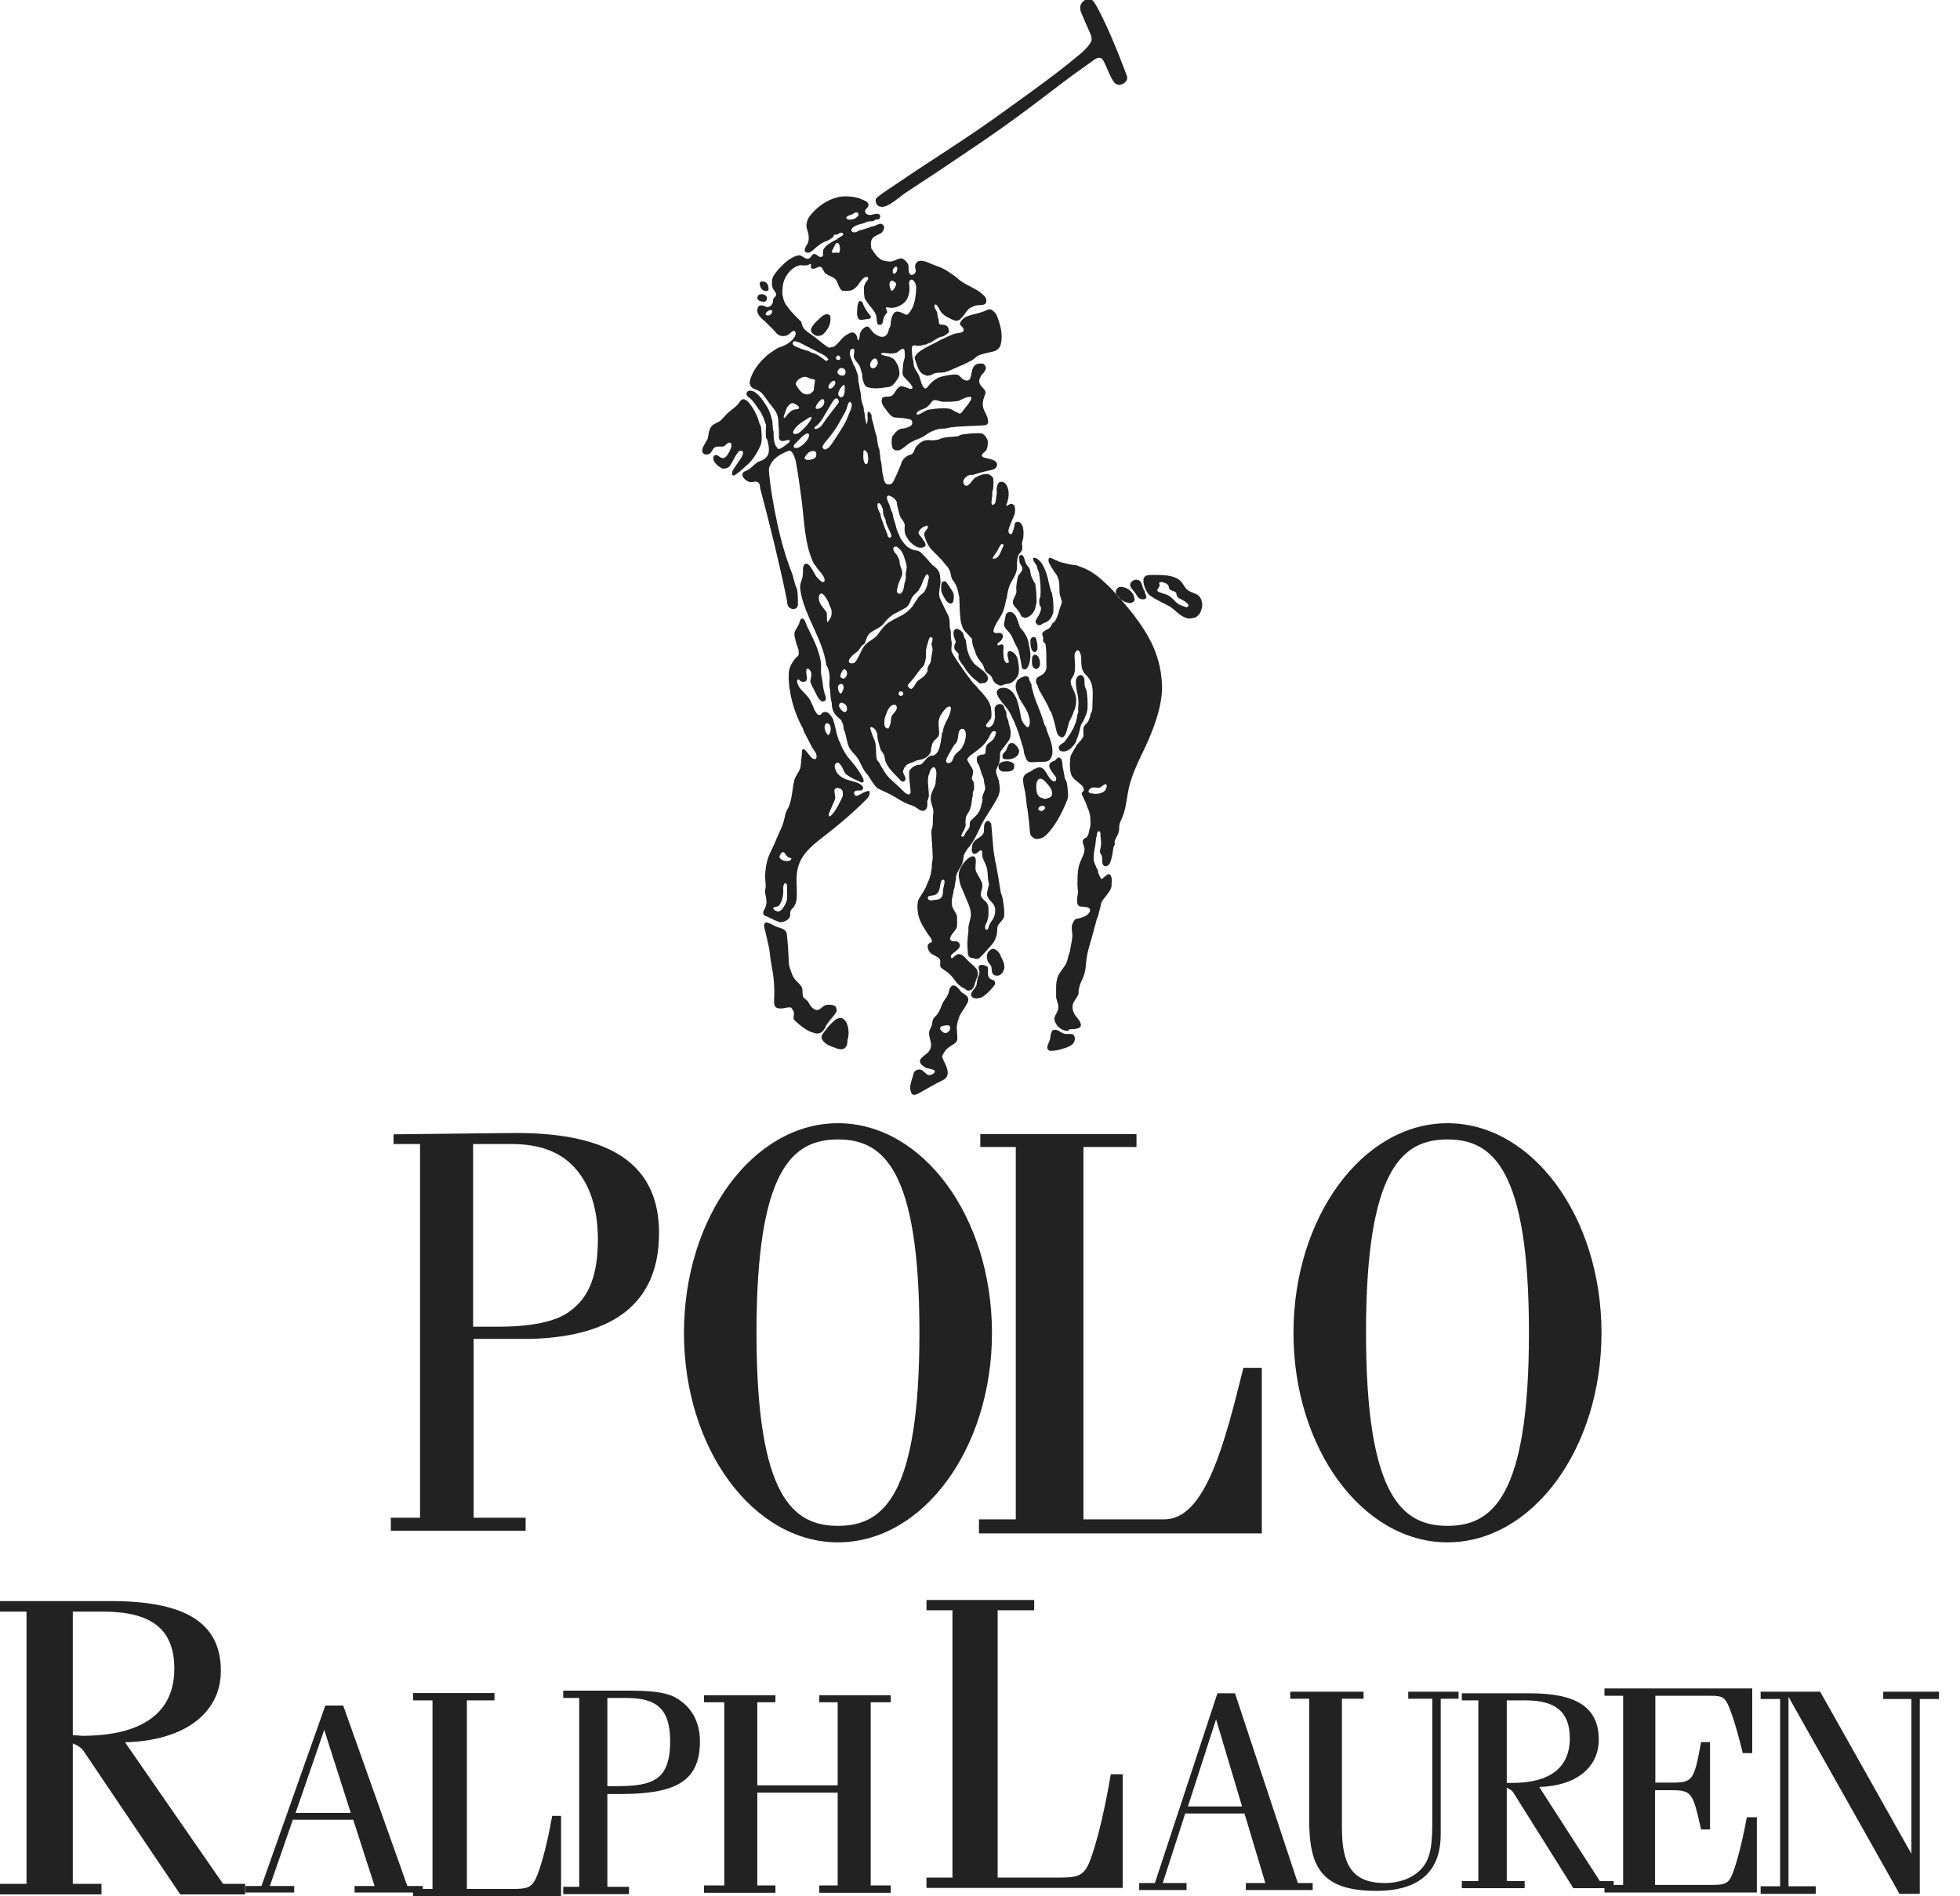 <?xml version="1.0" encoding="UTF-8"?> <svg xmlns="http://www.w3.org/2000/svg" width="93" height="90" viewBox="0 0 93 90" fill="none"><g clip-path="url(#clip0_913_251)"><path fill-rule="evenodd" clip-rule="evenodd" d="M44.486 42.701C44.345 42.688 44.101 42.804 44.037 42.663C43.96 42.47 44.242 42.534 44.371 42.47C44.576 42.38 44.589 42.149 44.628 41.931C44.64 41.854 44.692 41.7 44.782 41.764C44.794 41.777 44.82 41.802 44.82 41.815C44.82 41.931 44.782 42.059 44.756 42.175C44.73 42.29 44.756 42.393 44.718 42.509C44.679 42.599 44.589 42.701 44.486 42.688M42.675 28.176C42.586 28.176 42.547 28.099 42.56 28.009C42.624 27.675 42.65 27.675 42.701 27.534C42.727 27.444 42.791 27.367 42.804 27.277C42.843 27.11 42.727 26.918 42.688 26.751C42.688 26.7 42.688 26.635 42.675 26.584C42.599 26.417 42.599 26.417 42.56 26.353C42.521 26.289 42.47 26.25 42.444 26.199C42.406 26.134 42.355 26.057 42.406 25.98C42.419 25.955 42.47 25.942 42.509 25.942C42.56 25.942 42.599 25.98 42.637 26.019C42.778 26.122 42.855 26.289 42.907 26.456C42.945 26.584 42.984 26.687 43.009 26.815C43.035 26.905 43.009 26.969 43.009 27.059C43.009 27.123 42.971 27.175 42.971 27.226C42.971 27.316 42.997 27.393 42.971 27.483C42.945 27.65 42.919 27.637 42.907 27.74C42.881 27.907 42.855 28.176 42.663 28.189L42.675 28.176ZM40.415 31.49C40.223 31.464 40.261 31.349 40.338 31.233C40.377 31.181 40.428 31.13 40.467 31.092C40.531 31.027 40.621 30.976 40.698 30.912C40.775 30.835 40.826 30.719 40.903 30.642C40.968 30.578 40.993 30.591 41.032 30.527C41.109 30.347 41.134 30.18 41.276 30.051C41.443 29.91 41.674 29.833 41.841 29.692C41.905 29.64 41.956 29.563 42.008 29.499C42.175 29.306 42.342 29.165 42.573 29.062C42.701 28.998 42.817 28.934 42.932 28.87C42.971 28.844 43.009 28.831 43.035 28.793C43.099 28.716 43.112 28.729 43.163 28.613C43.215 28.497 43.241 28.395 43.318 28.292C43.382 28.215 43.459 28.151 43.536 28.074C43.575 28.035 43.575 28.035 43.626 27.945C43.741 27.753 43.741 27.714 43.78 27.611C43.819 27.521 43.857 27.431 43.908 27.342C43.921 27.316 43.934 27.277 43.973 27.265C44.037 27.239 44.075 27.342 44.075 27.406C44.075 27.444 44.062 27.483 44.05 27.521C44.037 27.586 44.024 27.65 44.011 27.714C43.986 27.843 43.921 27.971 43.857 28.087C43.857 28.112 43.613 28.279 43.613 28.318H43.6C43.305 28.741 43.331 28.754 43.228 28.857C43.099 28.998 42.945 29.127 42.765 29.217C42.188 29.525 42.059 29.525 41.661 30.103C41.52 30.308 41.263 30.398 41.083 30.578C40.929 30.719 40.865 30.925 40.762 31.117C40.672 31.271 40.595 31.515 40.415 31.477V31.49ZM39.876 32.902C39.876 32.902 39.837 32.89 39.825 32.864C39.786 32.8 39.76 32.71 39.76 32.633C39.76 32.556 39.786 32.492 39.876 32.466C39.979 32.44 40.017 32.504 40.03 32.607C40.03 32.697 39.991 32.787 39.94 32.877C39.94 32.902 39.901 32.915 39.876 32.915V32.902ZM39.991 32.196C39.901 32.183 39.863 32.132 39.876 32.068C39.876 32.003 39.927 31.939 39.953 31.862C40.017 31.734 40.107 31.734 40.171 31.862C40.21 31.939 40.197 32.042 40.146 32.119C40.107 32.183 40.043 32.222 39.979 32.209L39.991 32.196ZM43.215 32.697C43.215 32.697 43.074 32.62 43.074 32.543C43.074 32.517 43.074 32.504 43.099 32.479C43.228 32.325 43.241 32.337 43.459 32.042C43.575 31.888 43.664 31.759 43.806 31.618C43.844 31.58 43.857 31.528 43.87 31.477C43.934 31.31 43.947 31.143 43.934 30.95C43.934 30.758 44.011 30.578 44.062 30.385C44.075 30.321 44.101 30.244 44.165 30.244C44.255 30.244 44.255 30.308 44.242 30.398C44.242 30.475 44.178 30.527 44.204 30.616C44.268 30.796 44.255 30.848 44.217 31.027C44.191 31.156 44.191 31.259 44.165 31.387C44.14 31.503 44.037 31.593 44.011 31.708C44.011 31.747 44.011 31.798 44.011 31.837C43.934 32.042 43.78 32.158 43.6 32.273C43.446 32.363 43.42 32.581 43.266 32.684C43.266 32.684 43.241 32.697 43.228 32.697H43.215ZM42.714 33.031C42.714 33.031 42.637 32.98 42.637 32.954C42.637 32.928 42.637 32.89 42.675 32.838C42.714 32.787 42.778 32.812 42.817 32.838C42.855 32.864 42.881 32.928 42.843 32.98C42.817 33.018 42.765 33.031 42.727 33.031H42.714ZM40.069 33.789C39.979 33.776 39.914 33.699 39.863 33.622C39.837 33.57 39.799 33.519 39.812 33.468C39.837 33.352 39.927 33.339 39.991 33.365C40.056 33.39 40.146 33.442 40.171 33.532C40.197 33.609 40.21 33.724 40.133 33.776C40.107 33.789 40.081 33.801 40.056 33.801L40.069 33.789ZM42.111 34.572C41.931 34.546 41.956 34.341 41.969 34.174C41.969 34.071 42.021 33.968 42.059 33.866C42.111 33.724 42.162 33.596 42.277 33.506C42.38 33.429 42.509 33.403 42.547 33.544C42.599 33.737 42.342 33.853 42.29 34.045C42.265 34.187 42.277 34.328 42.213 34.456C42.175 34.533 42.175 34.598 42.098 34.572H42.111ZM42.932 37.616C42.932 37.616 42.817 37.5 42.753 37.449C42.753 37.449 42.753 37.436 42.74 37.423C42.521 37.205 42.265 37.025 42.072 36.781C41.995 36.678 41.931 36.575 41.866 36.46C41.815 36.383 41.776 36.331 41.751 36.254C41.712 36.164 41.61 36.1 41.597 36.01C41.545 35.741 41.597 35.432 41.507 35.163C41.456 35.034 41.404 34.931 41.366 34.803C41.353 34.752 41.224 34.482 41.353 34.508C41.494 34.546 41.584 34.688 41.622 34.829C41.648 34.906 41.622 34.996 41.648 35.073C41.687 35.24 41.725 35.368 41.764 35.522C41.802 35.638 41.892 35.715 41.944 35.831C41.982 35.92 41.982 36.023 42.008 36.113C42.098 36.357 42.277 36.575 42.457 36.755C42.74 37.038 42.727 37.05 42.765 37.076C42.894 37.14 42.997 37.025 42.958 36.909C42.919 36.755 42.804 36.691 42.868 36.537C42.907 36.434 42.907 36.434 42.971 36.357C43.061 36.254 43.151 36.229 43.279 36.19C43.356 36.164 43.407 36.126 43.485 36.1C43.562 36.075 43.562 36.075 43.587 36.075C43.831 36.036 44.075 35.92 44.165 35.676C44.191 35.612 44.165 35.535 44.191 35.471C44.242 35.304 44.23 35.24 44.371 35.111C44.461 35.034 44.563 34.944 44.563 34.816C44.563 34.559 44.486 34.277 44.589 34.033C44.615 33.968 44.653 33.904 44.692 33.853C44.794 33.724 44.884 33.557 45.051 33.532C45.128 33.519 45.128 33.647 45.103 33.75C45.077 33.853 45.038 33.956 45.026 33.994C44.923 34.212 44.769 34.444 44.743 34.688C44.743 34.739 44.705 34.777 44.692 34.829C44.679 34.983 44.653 35.111 44.628 35.265C44.576 35.497 44.538 35.702 44.345 35.831C44.242 35.895 44.23 35.843 44.127 35.882C43.973 35.946 43.896 36.1 43.78 36.216C43.741 36.254 43.703 36.28 43.652 36.293C43.6 36.306 43.536 36.293 43.485 36.319C43.356 36.37 43.356 36.37 43.266 36.447C43.202 36.511 43.138 36.562 43.138 36.652C43.125 36.935 43.176 37.218 43.202 37.5C43.228 37.731 43.125 37.77 42.932 37.616ZM45.038 36.229C44.872 36.203 44.872 36.126 44.91 36.023C44.91 35.998 44.936 35.959 44.962 35.908C45.064 35.728 45.154 35.548 45.27 35.368C45.295 35.33 45.347 35.291 45.372 35.253C45.462 35.111 45.45 34.957 45.488 34.777C45.526 34.585 45.719 34.495 45.809 34.726C45.835 34.803 45.835 34.906 45.822 34.996C45.796 35.124 45.783 35.227 45.719 35.343C45.629 35.522 45.629 35.522 45.565 35.587C45.475 35.676 45.36 35.753 45.295 35.856C45.218 35.972 45.193 36.216 45.038 36.203V36.229ZM45.655 39.722C45.655 39.722 45.604 39.683 45.616 39.632C45.642 39.542 45.706 39.478 45.745 39.388C45.771 39.311 45.809 39.234 45.822 39.157C45.822 39.105 45.796 39.105 45.822 38.849C45.835 38.681 45.976 38.566 46.027 38.399C46.066 38.296 46.092 38.181 46.105 38.078C46.105 37.975 46.13 37.885 46.156 37.77C46.156 37.731 46.156 37.693 46.156 37.641C46.169 37.564 46.22 37.487 46.22 37.41C46.22 37.32 46.22 37.23 46.207 37.153C46.194 37.076 46.092 36.999 46.117 36.922C46.143 36.768 46.207 36.678 46.156 36.537C46.117 36.434 46.105 36.434 45.976 36.216C45.873 36.049 45.861 36.023 46.002 35.895C46.066 35.831 46.156 35.779 46.22 35.728C46.425 35.574 46.631 35.419 46.785 35.214C46.901 35.047 46.901 35.047 46.913 35.021C46.978 34.906 47.042 34.675 47.183 34.7C47.325 34.713 47.235 34.88 47.183 34.996C47.183 35.009 47.157 35.073 47.081 35.137C46.926 35.278 46.913 35.253 46.849 35.33C46.759 35.445 46.772 35.574 46.759 35.715C46.747 35.843 46.618 35.792 46.515 35.831C46.323 35.895 46.336 35.959 46.361 36.152C46.361 36.229 46.413 36.216 46.451 36.319C46.503 36.46 46.541 36.601 46.58 36.73C46.605 36.806 46.644 36.871 46.669 36.948C46.708 37.089 46.682 37.153 46.734 37.294C46.785 37.474 46.669 37.616 46.618 37.783C46.593 37.86 46.618 37.873 46.618 37.988C46.593 38.104 46.567 38.194 46.541 38.309C46.503 38.438 46.451 38.553 46.361 38.656C46.259 38.784 46.092 38.887 46.015 39.028C46.015 39.041 46.027 39.054 46.015 39.195C46.002 39.324 45.912 39.388 45.835 39.491C45.796 39.555 45.758 39.709 45.681 39.709L45.655 39.722ZM39.234 29.255C39.234 29.255 39.234 29.152 39.234 29.114C39.221 29.05 39.182 28.998 39.144 28.96C39.028 28.806 38.887 28.652 38.861 28.472C38.849 28.395 38.836 28.292 38.9 28.215C38.99 28.087 39.118 28.253 39.208 28.395C39.259 28.485 39.311 28.575 39.324 28.613C39.349 28.716 39.401 28.806 39.439 28.908C39.465 28.998 39.465 29.088 39.452 29.178C39.439 29.255 39.413 29.332 39.362 29.396C39.221 29.64 39.247 29.486 39.234 29.268V29.255ZM42.355 12.868C42.355 12.868 42.355 12.804 42.38 12.778C42.393 12.74 42.419 12.714 42.444 12.688C42.509 12.624 42.599 12.65 42.573 12.791C42.573 12.83 42.56 12.868 42.534 12.907C42.47 13.009 42.342 13.035 42.367 12.881L42.355 12.868ZM42.239 13.677C42.213 13.6 42.188 13.51 42.213 13.433C42.239 13.318 42.342 13.292 42.431 13.369C42.47 13.395 42.521 13.433 42.521 13.485C42.521 13.562 42.47 13.626 42.431 13.69C42.329 13.87 42.277 13.806 42.239 13.664V13.677ZM45.475 19.598C45.308 19.559 45.18 19.405 45 19.392C44.692 19.354 44.371 19.392 44.075 19.444C43.896 19.469 43.754 19.623 43.575 19.675C43.523 19.688 43.472 19.675 43.497 19.61C43.536 19.495 43.716 19.444 43.819 19.405C43.87 19.379 43.947 19.354 43.986 19.315C44.075 19.238 44.075 19.238 44.14 19.161C44.255 19.007 44.281 18.956 44.474 19.007C44.576 19.033 44.666 19.071 44.782 19.071C45 19.071 45.218 19.071 45.437 19.033C45.488 19.033 45.539 19.007 45.578 18.981C45.681 18.93 46.207 18.673 46.066 18.981C45.963 19.174 45.809 19.341 45.681 19.508C45.616 19.598 45.591 19.636 45.488 19.623L45.475 19.598ZM36.421 14.974C36.177 14.936 36.473 14.692 36.588 14.717C36.64 14.73 36.64 14.743 36.64 14.769C36.64 14.884 36.524 14.987 36.421 14.974ZM39.234 17.132C39.131 17.106 39.131 17.093 39.093 17.055C38.913 16.926 38.733 16.785 38.502 16.734C38.45 16.721 38.412 16.669 38.348 16.657C38.116 16.593 37.86 16.515 37.654 16.387C37.628 16.374 37.616 16.336 37.616 16.31C37.59 16.053 38.026 16.31 38.091 16.336C38.309 16.464 38.54 16.554 38.759 16.682C38.9 16.759 39.067 16.824 39.195 16.926C39.234 16.965 39.272 17.003 39.298 17.042C39.311 17.068 39.272 17.119 39.234 17.106V17.132ZM39.76 17.081C39.657 17.055 39.632 16.991 39.709 16.901C39.773 16.824 39.889 16.926 39.876 17.003C39.863 17.068 39.825 17.093 39.76 17.081ZM39.901 18.866C39.901 18.866 39.799 18.801 39.773 18.737C39.747 18.66 39.837 18.468 39.927 18.365C40.12 18.146 40.069 18.339 40.081 18.429C40.081 18.609 40.081 18.84 39.889 18.866H39.901ZM39.94 17.825C39.837 17.825 39.696 17.723 39.747 17.607C39.773 17.53 39.863 17.453 39.94 17.466C40.056 17.491 40.12 17.543 40.12 17.658C40.12 17.774 40.056 17.838 39.953 17.825H39.94ZM39.324 18.3C39.349 18.224 39.413 18.159 39.478 18.108C39.568 18.031 39.657 18.082 39.632 18.198C39.619 18.275 39.555 18.352 39.491 18.403C39.388 18.493 39.259 18.442 39.324 18.288V18.3ZM38.759 19.405C38.643 19.405 38.733 19.225 38.784 19.161C38.849 19.071 39.054 18.814 39.105 19.02C39.157 19.212 38.938 19.418 38.759 19.405ZM38.271 18.712C38.181 18.712 38.104 18.673 38.039 18.622C37.885 18.468 37.898 18.455 37.782 18.288C37.757 18.236 37.744 18.198 37.782 18.146C37.834 18.031 37.988 17.928 38.116 17.89C38.155 17.89 38.194 17.877 38.232 17.89C38.322 17.902 38.386 17.954 38.476 17.98C38.553 18.005 38.694 17.98 38.669 18.082C38.643 18.224 38.63 18.339 38.617 18.468C38.617 18.532 38.617 18.532 38.54 18.609C38.463 18.686 38.386 18.724 38.271 18.724V18.712ZM37.23 19.636C37.282 19.495 37.32 19.354 37.41 19.251C37.513 19.148 37.577 19.097 37.706 19.161C37.77 19.2 37.847 19.238 37.898 19.302C37.988 19.431 37.757 19.418 37.667 19.444C37.513 19.495 37.436 19.598 37.333 19.713C37.307 19.739 37.294 19.777 37.269 19.803C37.128 19.906 37.205 19.7 37.23 19.636ZM37.654 20.445C37.795 20.175 38.078 20.021 38.335 19.855C38.502 19.739 38.566 19.765 38.45 19.957C38.335 20.15 38.168 20.317 38.014 20.458C37.975 20.497 37.885 20.561 37.86 20.574C37.744 20.612 37.564 20.625 37.654 20.445ZM37.782 21.267C37.782 21.267 37.706 21.267 37.68 21.241C37.628 21.177 37.68 21.1 37.744 21.049C37.898 20.895 38.026 20.728 38.206 20.612C38.399 20.484 38.425 20.676 38.348 20.805C38.245 20.985 38.065 21.164 37.885 21.241C37.86 21.241 37.821 21.267 37.795 21.267H37.782ZM38.245 21.806C38.104 21.781 38.206 21.665 38.271 21.575C38.335 21.511 38.399 21.434 38.489 21.421C38.643 21.383 38.746 21.408 38.733 21.588C38.733 21.717 38.63 21.768 38.553 21.794C38.463 21.819 38.361 21.845 38.245 21.819V21.806ZM39.118 21.331C38.977 21.254 39.028 21.152 39.118 21.036C39.375 20.728 39.606 20.445 39.799 20.099C39.889 19.944 39.966 19.79 40.056 19.636C40.158 19.469 40.184 19.354 40.236 19.187C40.287 19.033 40.364 19.045 40.415 19.174C40.415 19.2 40.415 19.315 40.377 19.418C40.351 19.508 40.3 19.572 40.274 19.662C40.184 19.919 40.043 20.188 39.889 20.419C39.76 20.625 39.632 20.818 39.503 21.01C39.413 21.139 39.349 21.254 39.195 21.319C39.169 21.331 39.131 21.344 39.105 21.319L39.118 21.331ZM47.157 26.533C47.157 26.533 47.119 26.533 47.106 26.507C47.106 26.481 47.132 26.417 47.17 26.366C47.222 26.289 47.273 26.224 47.299 26.186C47.363 26.07 47.414 25.942 47.504 25.839C47.53 25.813 47.556 25.813 47.581 25.826C47.62 25.852 47.62 25.878 47.607 25.916C47.569 26.006 47.517 26.122 47.466 26.237C47.427 26.327 47.376 26.404 47.312 26.456C47.286 26.481 47.247 26.507 47.209 26.507C47.196 26.507 47.17 26.507 47.157 26.507V26.533ZM41.019 21.961C40.955 21.845 40.955 21.665 40.968 21.511C40.968 21.473 40.968 21.447 40.968 21.408C41.006 21.331 41.057 21.37 41.096 21.421C41.122 21.447 41.16 21.485 41.16 21.511C41.186 21.614 41.212 21.768 41.186 21.896C41.173 22.038 41.083 22.089 41.006 21.948L41.019 21.961ZM42.188 25.505C42.111 25.492 42.123 25.402 42.098 25.338C41.995 25.107 41.918 24.863 41.828 24.632C41.776 24.491 41.802 24.478 41.764 24.375C41.725 24.285 41.648 24.157 41.635 24.041C41.635 23.99 41.622 23.925 41.661 23.887C41.712 23.849 41.777 23.925 41.815 23.99C41.854 24.054 41.879 24.144 41.892 24.182C41.905 24.259 41.892 24.349 41.918 24.426C41.931 24.503 41.982 24.568 42.008 24.645C42.033 24.696 42.021 24.76 42.046 24.825C42.111 25.017 42.226 25.197 42.29 25.39C42.316 25.467 42.265 25.531 42.188 25.518V25.505ZM39.773 11.995C39.773 11.995 39.67 11.982 39.606 11.995C39.529 11.995 39.491 12.021 39.465 11.944C39.465 11.918 39.478 11.892 39.491 11.879C39.645 11.584 39.645 11.584 39.657 11.558C39.735 11.507 39.799 11.545 39.825 11.623C39.863 11.725 39.863 11.841 39.837 11.956C39.837 11.995 39.786 12.008 39.747 12.008L39.773 11.995ZM39.388 16.503C39.324 16.503 39.259 16.464 39.208 16.425C38.964 16.259 38.746 16.053 38.489 15.873C38.361 15.783 38.206 15.694 38.129 15.565C38.052 15.45 38.065 15.437 38.039 15.36C38.014 15.283 38.039 15.283 38.001 15.257C37.808 15.064 37.603 14.872 37.436 14.653C37.372 14.576 37.372 14.55 37.333 14.512C37.23 14.396 37.166 14.204 37.14 14.05C37.115 13.921 37.115 13.87 37.128 13.742C37.14 13.446 37.205 13.254 37.359 13.022C37.5 12.817 37.731 12.624 37.975 12.586C38.065 12.586 38.116 12.611 38.322 12.586C38.386 12.586 38.425 12.483 38.476 12.547C38.502 12.586 38.463 12.65 38.476 12.701C38.553 12.83 38.746 12.701 38.861 12.663C38.913 12.65 38.951 12.663 38.99 12.701C39.067 12.791 39.093 12.932 39.195 12.997C39.413 13.151 39.606 13.125 39.722 13.382C39.786 13.523 39.812 13.664 39.927 13.767C39.953 13.793 39.979 13.806 40.017 13.806C40.12 13.806 40.236 13.806 40.338 13.793C40.518 13.754 40.659 13.613 40.762 13.459C40.8 13.395 40.89 13.266 40.993 13.189C41.057 13.151 41.122 13.112 41.173 13.164C41.212 13.189 41.199 13.241 41.173 13.279C41.147 13.331 41.096 13.382 41.07 13.42C41.032 13.498 40.993 13.575 40.993 13.664C40.993 13.806 40.993 13.96 41.019 14.101C41.019 14.178 41.044 14.178 41.199 14.422C41.263 14.525 41.353 14.602 41.417 14.692C41.481 14.782 41.507 14.82 41.545 14.91C41.622 15.051 41.571 15.218 41.635 15.36C41.661 15.424 41.738 15.424 41.789 15.411C41.841 15.398 41.879 15.347 41.892 15.27C41.905 15.141 41.944 15.026 42.021 14.923C42.085 14.833 42.098 14.846 42.098 14.833C42.098 14.769 42.085 14.73 42.059 14.692C42.008 14.589 42.021 14.563 42.2 14.602C42.329 14.628 42.457 14.602 42.573 14.563C42.868 14.448 43.061 14.268 43.125 13.947C43.151 13.844 43.163 13.742 43.151 13.613C43.151 13.549 43.125 13.485 43.138 13.42C43.151 13.279 43.241 13.215 43.356 13.331C43.382 13.369 43.42 13.408 43.433 13.459C43.446 13.51 43.472 13.562 43.472 13.613C43.472 13.844 43.446 14.05 43.407 14.255C43.356 14.499 43.279 14.679 43.112 14.884C43.074 14.923 43.035 14.961 42.958 14.923C42.804 14.859 42.56 14.692 42.419 14.859C42.316 14.987 42.29 15.129 42.265 15.295C42.265 15.347 42.265 15.398 42.252 15.45C42.239 15.514 42.188 15.578 42.175 15.642C42.136 15.822 42.046 15.989 41.854 15.989C41.815 15.989 41.738 15.976 41.674 15.938C41.614 15.912 41.567 15.886 41.532 15.861C41.43 15.796 41.366 15.694 41.288 15.604C41.212 15.514 41.199 15.475 41.083 15.514C40.942 15.578 40.839 15.706 40.8 15.861C40.788 15.925 40.788 15.989 40.775 16.04C40.775 16.079 40.762 16.117 40.736 16.143H40.711C40.672 16.092 40.685 16.027 40.659 15.963C40.621 15.873 40.582 15.822 40.492 15.783C40.454 15.771 40.415 15.783 40.39 15.783C40.274 15.822 40.171 15.886 40.069 15.963C39.901 16.105 39.927 16.117 39.709 16.336C39.606 16.438 39.555 16.477 39.426 16.477L39.388 16.503ZM40.274 10.415C40.274 10.415 40.171 10.415 40.158 10.351C40.146 10.3 40.21 10.261 40.261 10.236C40.312 10.21 40.377 10.197 40.415 10.184C40.518 10.133 40.569 10.056 40.685 10.094C40.711 10.094 40.724 10.133 40.736 10.158C40.736 10.184 40.736 10.223 40.711 10.248C40.646 10.325 40.582 10.377 40.48 10.402C40.415 10.415 40.351 10.428 40.287 10.428L40.274 10.415ZM43.947 17.812C43.575 17.748 43.523 17.325 43.407 17.029C43.407 17.003 43.395 16.965 43.407 16.939C43.459 16.849 43.523 16.759 43.652 16.669C43.947 16.464 44.281 16.323 44.589 16.156C44.602 16.156 44.615 16.13 44.628 16.13C44.846 16.04 45.051 15.925 45.27 15.848C45.411 15.796 45.783 15.822 45.719 15.617C45.681 15.475 45.475 15.45 45.578 15.283C45.616 15.218 45.655 15.167 45.706 15.129C45.758 15.077 45.822 15.039 45.899 15.013C46.143 14.91 46.4 14.884 46.644 14.794C46.785 14.743 46.939 14.615 47.081 14.717C47.132 14.756 47.17 14.807 47.222 14.859C47.247 14.884 47.273 14.91 47.286 14.949C47.466 15.398 47.594 15.848 47.491 16.323C47.466 16.413 47.466 16.438 47.401 16.515C47.26 16.695 47.055 16.695 46.837 16.747C46.695 16.785 46.58 16.811 46.451 16.862C46.323 16.914 46.233 17.029 46.117 17.106C46.092 17.119 46.053 17.119 46.027 17.145C45.848 17.247 45.642 17.337 45.45 17.414C45.231 17.504 45.026 17.62 44.807 17.671C44.666 17.697 44.525 17.671 44.384 17.71C44.294 17.723 44.178 17.812 44.152 17.812C44.088 17.812 44.024 17.838 43.973 17.838L43.947 17.812ZM38.72 15.925C38.643 15.912 38.592 15.861 38.553 15.822C38.438 15.694 38.463 15.617 38.553 15.475C38.63 15.36 38.733 15.257 38.836 15.167C38.913 15.09 38.99 15.013 39.08 14.961C39.169 14.91 39.285 14.884 39.362 14.961C39.401 15 39.401 15 39.401 15.039C39.426 15.308 39.349 15.514 39.182 15.732C39.118 15.809 39.041 15.899 38.938 15.925C38.874 15.938 38.797 15.95 38.733 15.938L38.72 15.925ZM36.203 14.319C36.049 14.306 35.869 14.229 35.959 14.05C36.01 13.934 36.216 13.947 36.306 14.011C36.344 14.037 36.37 14.062 36.383 14.101C36.408 14.242 36.357 14.332 36.203 14.319ZM36.319 13.819C36.19 13.793 36.087 13.69 36.062 13.549C36.023 13.382 36.062 13.343 36.254 13.369C36.37 13.395 36.421 13.472 36.447 13.575C36.486 13.729 36.486 13.844 36.319 13.806V13.819ZM40.865 15.193C40.865 15.193 40.749 15.167 40.724 15.116C40.634 14.949 40.672 14.73 40.685 14.55C40.685 14.486 40.711 14.409 40.736 14.345C40.788 14.255 40.865 14.281 40.916 14.345C40.942 14.384 40.955 14.435 40.968 14.473C41.044 14.653 41.173 14.833 41.301 14.987C41.327 15.013 41.327 15.064 41.301 15.09C41.276 15.141 41.263 15.129 41.237 15.129C41.109 15.141 40.98 15.18 40.839 15.18L40.865 15.193ZM34.739 22.449C34.739 22.449 34.739 22.372 34.765 22.333C34.97 21.999 35.15 21.781 35.188 21.691C35.214 21.64 35.24 21.588 35.253 21.537C35.265 21.485 35.265 21.408 35.175 21.396C35.086 21.383 35.047 21.421 35.009 21.485C34.855 21.665 34.777 21.909 34.636 22.102C34.572 22.179 34.572 22.179 34.533 22.192C34.431 22.243 34.315 22.269 34.212 22.205C34.045 22.115 33.763 21.858 33.866 21.665C33.981 21.473 34.122 21.717 34.276 21.742C34.405 21.755 34.495 21.627 34.559 21.524C34.598 21.46 34.675 21.319 34.7 21.203C34.713 21.126 34.713 21.023 34.636 21.01C34.521 20.997 34.469 21.1 34.379 21.164C34.264 21.229 34.135 21.177 34.007 21.203C33.84 21.229 33.827 21.357 33.724 21.485C33.66 21.562 33.557 21.588 33.455 21.562C33.403 21.562 33.365 21.511 33.339 21.473C33.262 21.306 33.442 21.075 33.519 20.933C33.583 20.831 33.583 20.818 33.596 20.741C33.622 20.599 33.634 20.458 33.699 20.33C33.776 20.15 33.956 20.099 34.122 20.009C34.264 19.919 34.366 19.765 34.482 19.649C34.636 19.495 34.829 19.379 34.983 19.225C35.06 19.148 35.099 19.045 35.175 18.981C35.227 18.943 35.304 18.93 35.355 18.968C35.407 19.003 35.445 19.028 35.471 19.045C35.715 19.289 35.946 19.752 35.997 19.97C36.049 20.201 36.087 20.137 36.113 20.291C36.126 20.445 36.151 20.702 36.139 20.856C36.126 21.023 36.139 21.023 36.036 21.254C35.933 21.473 35.689 21.896 35.394 22.115C35.355 22.14 35.368 22.153 35.137 22.346C35.086 22.384 35.021 22.449 34.957 22.487C34.88 22.551 34.739 22.641 34.726 22.462L34.739 22.449ZM37.307 40.865C37.205 40.865 37.089 40.826 37.025 40.749C37.012 40.736 36.986 40.711 36.986 40.685C36.986 40.634 37.012 40.582 37.038 40.531C37.166 40.377 37.205 40.441 37.307 40.595C37.372 40.685 37.384 40.672 37.423 40.698C37.449 40.711 37.564 40.724 37.551 40.762C37.526 40.852 37.397 40.878 37.307 40.865ZM36.909 43.266C36.909 43.266 36.832 43.241 36.781 43.215C36.704 43.176 36.64 43.099 36.73 43.061C36.832 43.022 36.922 43.048 36.986 42.945C37.05 42.855 37.089 42.753 37.102 42.714C37.128 42.586 37.14 42.599 37.153 42.47C37.179 42.342 37.153 42.213 37.166 42.085C37.205 41.815 37.372 41.892 37.346 42.136C37.32 42.393 37.41 42.65 37.269 42.894C37.179 43.061 37.115 43.228 36.909 43.266ZM39.375 38.502C39.452 38.322 39.529 38.155 39.606 37.975C39.606 37.937 39.632 37.911 39.632 37.873C39.632 37.77 39.606 37.68 39.593 37.577C39.568 37.41 39.709 37.359 39.85 37.423C40.004 37.5 39.991 37.551 39.991 37.731C39.991 37.744 39.991 37.77 39.991 37.783C39.85 38.065 39.722 38.373 39.516 38.617C39.337 38.836 39.259 38.759 39.375 38.502ZM39.182 34.752C39.182 34.752 39.144 34.636 39.131 34.572C39.093 34.418 39.221 34.225 39.362 34.392C39.426 34.482 39.426 34.611 39.401 34.726C39.362 34.88 39.285 34.97 39.195 34.752H39.182ZM49.88 49.88C49.79 49.88 49.739 49.855 49.7 49.765C49.688 49.726 49.688 49.688 49.7 49.649C49.726 49.546 49.79 49.444 49.816 49.341C49.867 49.174 49.816 49.161 49.906 48.956C49.944 48.853 50.099 48.866 50.201 48.904C50.317 48.968 50.419 49.058 50.548 49.071C50.728 49.097 50.92 49.007 50.985 49.2C51.036 49.367 50.959 49.533 50.805 49.623C50.663 49.713 50.497 49.752 50.33 49.803C50.261 49.82 50.21 49.833 50.175 49.842C50.073 49.855 49.97 49.88 49.88 49.867V49.88ZM44.705 48.956C44.705 48.956 44.628 48.891 44.615 48.853C44.589 48.737 44.653 48.712 44.756 48.686C44.82 48.673 44.91 48.66 44.974 48.66C45.038 48.66 45.09 48.712 45.09 48.789C45.09 48.84 45.064 48.891 45.038 48.93C44.923 49.058 44.846 49.058 44.705 48.968V48.956ZM43.241 51.858C43.099 51.588 43.279 51.254 43.343 50.972C43.356 50.869 43.395 50.843 43.485 50.792C43.562 50.754 43.677 50.741 43.741 50.792C43.934 50.908 43.986 51.1 44.217 50.998C44.294 50.972 44.422 50.843 44.319 50.792C44.191 50.715 44.011 50.728 43.883 50.651C43.741 50.561 43.587 50.432 43.677 50.278C43.767 50.137 43.921 50.06 44.037 49.944C44.152 49.829 44.204 49.636 44.165 49.469C44.127 49.289 44.024 49.02 44.127 48.853C44.165 48.789 44.191 48.724 44.217 48.647C44.242 48.506 44.242 48.378 44.345 48.275C44.55 48.095 44.602 47.915 44.705 47.658C44.769 47.492 44.923 47.35 44.987 47.183C45.038 47.068 45.026 46.939 45.116 46.837C45.231 46.695 45.372 46.798 45.475 46.914C45.539 46.978 45.591 47.068 45.642 47.106C45.758 47.196 45.912 47.248 45.938 47.389C45.938 47.427 45.95 47.479 45.938 47.517C45.912 47.594 45.873 47.658 45.835 47.723C45.719 47.928 45.552 48.108 45.488 48.339C45.424 48.532 45.411 48.609 45.398 48.724C45.398 48.904 45.424 49.097 45.424 49.277C45.424 49.444 45.347 49.495 45.206 49.585C45.038 49.688 44.897 49.777 44.794 49.957C44.756 50.034 44.679 50.111 44.718 50.201C44.82 50.471 45.051 50.792 44.936 51.075C44.872 51.242 44.615 51.319 44.474 51.396C44.371 51.447 44.255 51.524 44.152 51.575C43.986 51.665 43.819 51.768 43.652 51.858C43.497 51.935 43.331 52.05 43.228 51.858H43.241ZM39.657 49.739C39.439 49.675 39.208 49.585 39.067 49.418C38.913 49.238 38.99 49.123 39.131 48.943C39.259 48.789 39.285 48.737 39.362 48.66C39.452 48.57 39.555 48.455 39.657 48.39C39.837 48.275 39.966 48.288 40.094 48.429C40.184 48.532 40.223 48.673 40.248 48.814C40.261 48.917 40.274 49.02 40.261 49.11C40.261 49.2 40.223 49.289 40.21 49.379C40.21 49.495 40.197 49.598 40.146 49.675C40.03 49.855 39.837 49.803 39.67 49.752L39.657 49.739ZM38.515 48.994C38.219 48.879 37.95 48.66 37.718 48.442C37.628 48.365 37.654 48.3 37.667 48.185C37.667 48.134 37.667 48.082 37.667 48.044C37.641 47.967 37.603 47.902 37.551 47.838C37.538 47.825 37.538 47.812 37.436 47.812C37.32 47.812 37.192 47.864 37.076 47.864C36.961 47.864 36.832 47.864 36.768 47.748C36.742 47.697 36.73 47.633 36.73 47.581C36.73 47.53 36.73 47.479 36.73 47.427C36.768 46.837 36.704 46.284 36.588 45.694C36.55 45.475 36.537 45.257 36.498 45.039C36.447 44.743 36.37 44.474 36.306 44.178C36.254 43.96 36.241 43.947 36.267 43.857C36.293 43.78 36.357 43.767 36.434 43.793C36.511 43.819 36.588 43.857 36.64 43.883C36.781 43.973 36.922 44.011 37.076 44.062C37.205 44.101 37.32 44.204 37.333 44.332C37.384 44.73 37.397 45.116 37.423 45.514C37.423 45.655 37.436 45.809 37.474 45.938C37.513 46.066 37.564 46.169 37.603 46.284C37.68 46.503 37.898 46.631 38.026 46.824C38.104 46.952 38.065 47.106 38.091 47.248C38.091 47.286 38.116 47.325 38.142 47.35C38.181 47.402 38.271 47.453 38.335 47.53C38.361 47.569 38.361 47.569 38.425 47.684C38.463 47.736 38.502 47.8 38.553 47.838C38.617 47.89 38.681 47.928 38.759 47.941C38.913 47.941 38.99 47.787 39.131 47.723C39.221 47.684 39.362 47.671 39.478 47.697C39.568 47.71 39.657 47.748 39.683 47.838C39.696 47.902 39.709 47.967 39.683 48.031C39.555 48.236 39.388 48.39 39.259 48.583C39.144 48.737 39.182 48.763 39.08 48.891C38.925 49.084 38.759 49.084 38.54 48.994H38.515ZM46.271 47.389C46.117 47.35 46.027 47.26 46.105 47.106C46.156 47.004 46.246 46.914 46.31 46.811C46.31 46.785 46.336 46.759 46.336 46.747C46.361 46.567 46.374 46.438 46.451 46.259C46.49 46.169 46.477 46.105 46.451 46.015C46.438 45.912 46.4 45.848 46.503 45.809C46.605 45.771 46.721 45.809 46.824 45.861C46.849 45.873 46.875 45.899 46.875 45.938C46.901 46.117 46.824 46.31 46.965 46.438C47.042 46.515 47.183 46.49 47.209 46.618C47.235 46.721 47.17 46.785 47.106 46.862C47.029 46.952 46.901 47.106 46.695 47.26C46.631 47.312 46.554 47.35 46.477 47.363C46.413 47.376 46.336 47.402 46.271 47.376V47.389ZM47.26 46.31C47.029 46.246 47.081 46.117 47.042 45.899C47.016 45.783 46.901 45.719 46.862 45.604C46.785 45.36 46.824 45.154 47.068 45.039C47.093 45.026 47.132 45.026 47.157 45.039C47.299 45.077 47.414 45.206 47.479 45.347C47.491 45.385 47.491 45.424 47.517 45.45C47.594 45.604 47.658 45.732 47.658 45.899C47.658 45.963 47.633 46.027 47.607 46.092C47.569 46.181 47.479 46.271 47.389 46.297C47.35 46.297 47.299 46.323 47.26 46.297V46.31ZM46.194 45.475C46.04 45.475 45.938 45.411 45.925 45.244C45.886 44.884 45.899 44.55 45.95 44.204C45.95 44.14 45.95 44.075 45.95 43.998C45.976 43.87 46.002 43.742 46.04 43.6C46.13 43.292 45.976 42.958 45.861 42.688C45.809 42.56 45.758 42.444 45.706 42.316C45.642 42.162 45.565 42.021 45.539 41.867C45.514 41.712 45.462 41.52 45.514 41.366C45.591 41.109 45.745 40.89 45.963 40.724C46.092 40.621 46.271 40.582 46.297 40.788C46.323 40.98 46.246 41.173 46.31 41.353C46.349 41.468 46.451 41.584 46.58 41.867C46.618 41.944 46.618 42.033 46.605 42.111C46.58 42.303 46.541 42.29 46.541 42.457C46.541 42.637 46.721 42.714 46.824 42.855C46.926 42.997 46.901 43.215 46.901 43.395C46.901 43.485 46.901 43.485 46.849 43.703C46.837 43.767 46.759 43.857 46.747 43.947C46.734 44.011 46.734 44.101 46.798 44.127C46.888 44.152 46.913 43.973 46.939 43.908C46.991 43.78 47.093 43.677 47.145 43.562C47.183 43.472 47.222 43.369 47.222 43.254C47.222 43.176 47.222 43.099 47.196 43.035C47.145 42.881 47.029 42.804 46.926 42.675C46.888 42.624 46.862 42.56 46.837 42.496C46.837 42.457 46.824 42.406 46.837 42.367C46.849 42.277 46.875 42.213 46.888 42.123C46.888 42.059 46.939 42.021 46.926 41.956C46.837 41.661 46.901 41.353 46.785 41.07C46.734 40.942 46.657 40.813 46.618 40.672C46.593 40.595 46.618 40.505 46.605 40.441C46.554 40.236 46.425 40.467 46.323 40.505C46.207 40.544 46.156 40.531 46.117 40.415C46.105 40.364 46.105 40.3 46.117 40.236C46.117 40.043 46.22 39.902 46.387 39.799C46.503 39.722 46.657 39.632 46.682 39.491C46.708 39.298 46.644 39.131 46.798 38.99C46.875 38.913 46.978 38.99 47.029 39.093C47.042 39.118 47.119 40.158 47.132 40.261C47.132 40.338 47.17 40.531 47.209 40.8C47.222 40.903 47.26 40.993 47.273 41.096C47.35 41.507 47.414 41.905 47.479 42.316C47.504 42.457 47.53 42.444 47.569 42.624C47.62 42.907 47.671 43.189 47.646 43.472C47.633 43.639 47.453 43.754 47.363 43.908C47.299 44.011 47.325 44.114 47.312 44.23C47.299 44.345 47.273 44.461 47.222 44.576C47.183 44.666 47.183 44.679 47.093 44.794C46.901 45.026 46.695 45.257 46.477 45.462C46.413 45.527 46.323 45.514 46.246 45.501L46.194 45.475ZM53.515 28.6C53.373 28.575 53.373 28.562 53.322 28.536C53.245 28.485 53.155 28.433 53.078 28.356C52.975 28.253 52.898 28.112 52.975 27.984C53.052 27.843 53.129 27.843 53.296 27.868C53.515 27.907 53.746 28.087 53.81 28.318C53.849 28.485 53.861 28.536 53.707 28.6C53.656 28.626 53.579 28.626 53.527 28.613L53.515 28.6ZM48.57 29.294C48.442 29.294 48.442 29.191 48.39 29.088C48.378 29.062 48.339 29.037 48.326 29.011C48.224 28.819 48.005 28.741 48.069 28.497C48.108 28.369 48.198 28.253 48.224 28.125C48.236 28.022 48.211 27.919 48.224 27.817C48.236 27.675 48.262 27.547 48.288 27.406C48.313 27.265 48.48 27.175 48.506 27.021C48.532 26.918 48.442 26.841 48.403 26.751C48.378 26.7 48.365 26.622 48.365 26.558C48.365 26.494 48.339 26.404 48.39 26.366C48.455 26.314 48.519 26.34 48.557 26.404C48.622 26.507 48.622 26.635 48.686 26.751C48.737 26.854 48.827 26.918 48.866 27.021C48.891 27.11 48.891 27.213 48.917 27.303C48.956 27.406 48.994 27.496 49.045 27.586C49.097 27.688 49.11 27.675 49.122 27.714C49.174 27.984 49.174 28.253 49.187 28.536C49.187 28.639 49.148 28.703 49.135 28.806C49.097 29.011 48.956 29.204 48.763 29.294C48.712 29.319 48.647 29.319 48.596 29.319L48.57 29.294ZM49.264 29.679C49.264 29.679 49.238 29.666 49.225 29.653C49.135 29.55 49.097 29.499 49.187 29.371C49.251 29.281 49.302 29.191 49.341 29.088C49.366 29.011 49.405 28.934 49.392 28.844C49.392 28.793 49.341 28.754 49.328 28.716C49.315 28.626 49.302 28.549 49.315 28.459C49.315 28.408 49.354 28.369 49.366 28.318C49.392 27.971 49.366 27.611 49.315 27.265C49.302 27.136 49.225 27.021 49.2 26.892C49.2 26.866 49.187 26.828 49.161 26.802C49.148 26.777 49.11 26.738 49.084 26.687C49.032 26.622 48.994 26.533 49.045 26.481C49.071 26.468 49.097 26.468 49.135 26.481C49.187 26.494 49.225 26.533 49.276 26.571C49.431 26.7 49.533 26.905 49.598 27.072C49.649 27.2 49.675 27.29 49.713 27.431C49.752 27.611 49.79 27.778 49.842 27.958C49.88 28.125 49.906 28.112 49.919 28.164C49.97 28.446 49.996 28.729 49.983 29.011C49.983 29.101 49.931 29.191 49.893 29.281C49.816 29.435 49.662 29.538 49.495 29.589C49.431 29.615 49.418 29.653 49.366 29.666C49.341 29.666 49.302 29.666 49.276 29.666L49.264 29.679ZM49.122 31.734C48.956 31.695 48.956 31.438 48.968 31.297C48.968 31.207 48.981 31.105 49.084 31.079C49.212 31.053 49.289 31.181 49.328 31.323C49.354 31.425 49.354 31.554 49.328 31.618C49.276 31.708 49.238 31.759 49.135 31.747L49.122 31.734ZM49.045 30.938C49.045 30.938 48.968 30.873 48.956 30.835C48.891 30.706 48.891 30.514 48.891 30.385C48.891 30.36 48.904 30.321 48.93 30.295C49.032 30.193 49.148 30.218 49.174 30.36C49.212 30.501 49.238 30.642 49.225 30.783C49.225 30.848 49.187 30.899 49.135 30.938C49.11 30.95 49.071 30.963 49.058 30.938H49.045ZM48.557 31.759C48.557 31.759 48.506 31.734 48.493 31.708C48.455 31.464 48.403 31.22 48.352 30.963C48.326 30.822 48.236 30.694 48.172 30.565C48.095 30.411 48.044 30.231 47.941 30.09C47.851 29.962 47.71 29.859 47.658 29.718C47.62 29.615 47.658 29.512 47.684 29.396C47.71 29.268 47.697 29.114 47.838 29.062C47.89 29.037 47.954 29.037 48.018 29.062C48.069 29.088 48.095 29.127 48.134 29.152C48.134 29.152 48.159 29.178 48.172 29.191C48.275 29.371 48.326 29.563 48.39 29.756C48.416 29.807 48.455 29.846 48.493 29.884C48.622 30.039 48.737 30.231 48.788 30.424C48.814 30.539 48.827 30.642 48.853 30.758C48.891 30.938 48.904 31.13 48.878 31.31C48.853 31.464 48.814 31.618 48.712 31.734C48.686 31.772 48.622 31.772 48.583 31.759H48.557ZM46.554 32.44C46.49 32.44 46.49 32.44 46.413 32.376C46.156 32.183 45.912 31.939 45.758 31.669C45.668 31.528 45.539 31.4 45.488 31.246C45.462 31.156 45.514 31.079 45.462 31.002C45.398 30.925 45.308 30.873 45.282 30.758C45.282 30.719 45.282 30.681 45.282 30.642C45.295 30.565 45.347 30.514 45.347 30.475C45.347 30.372 45.27 30.283 45.257 30.18C45.257 30.103 45.218 30.039 45.257 29.962C45.321 29.782 45.475 29.846 45.591 29.936C45.668 30 45.694 30.039 45.706 30.077C45.732 30.141 45.732 30.206 45.758 30.27C45.783 30.321 45.809 30.308 45.822 30.385C45.861 30.565 45.861 30.758 45.925 30.938C45.976 31.092 46.04 31.259 46.143 31.387C46.194 31.464 46.194 31.464 46.233 31.503C46.413 31.682 46.657 31.798 46.811 32.016C46.913 32.158 46.913 32.337 46.721 32.414C46.682 32.427 46.631 32.427 46.593 32.414L46.554 32.44ZM45.077 28.639C44.91 28.6 44.846 28.42 44.756 28.279C44.718 28.202 44.679 28.125 44.666 28.048C44.653 27.945 44.653 27.843 44.666 27.753C44.666 27.714 44.679 27.65 44.718 27.624C44.807 27.547 44.884 27.599 44.936 27.675C45.026 27.817 45.141 27.971 45.218 28.112C45.282 28.241 45.257 28.446 45.218 28.575C45.193 28.639 45.141 28.652 45.064 28.639H45.077ZM54.182 28.433C54.028 28.433 53.964 28.305 53.887 28.176C53.81 28.061 53.707 27.971 53.643 27.843C53.617 27.791 53.617 27.727 53.643 27.688C53.733 27.483 54.041 27.444 54.144 27.65C54.208 27.765 54.208 27.894 54.285 28.009C54.324 28.074 54.298 28.087 54.349 28.189C54.439 28.382 54.388 28.446 54.195 28.446L54.182 28.433ZM56.288 28.819C56.288 28.819 56.212 28.793 56.173 28.78C56.057 28.741 55.942 28.703 55.839 28.613C55.711 28.497 55.608 28.369 55.467 28.279C55.364 28.215 55.287 28.202 55.171 28.164C55.017 28.099 54.812 28.087 54.966 27.907C54.991 27.881 55.004 27.843 55.017 27.817C55.017 27.778 55.017 27.74 55.017 27.714C55.017 27.688 54.979 27.675 55.004 27.65C55.069 27.611 55.158 27.624 55.223 27.65C55.325 27.675 55.428 27.74 55.454 27.83C55.48 27.907 55.454 27.945 55.518 27.984C55.595 28.048 55.711 28.048 55.788 28.112C55.839 28.164 55.813 28.241 55.852 28.305C55.865 28.331 55.903 28.356 55.929 28.382C55.955 28.408 56.186 28.497 56.314 28.613C56.404 28.69 56.443 28.793 56.288 28.819ZM56.314 29.332C56.006 29.268 55.775 28.96 55.518 28.793C55.21 28.613 54.837 28.472 54.555 28.253C54.503 28.215 54.478 28.176 54.452 28.138C54.401 28.061 54.362 27.984 54.324 27.894C54.285 27.765 54.285 27.765 54.272 27.727C54.259 27.65 54.247 27.56 54.259 27.483C54.285 27.38 54.349 27.316 54.452 27.303C54.606 27.277 54.773 27.29 54.927 27.29C55.197 27.29 55.467 27.303 55.711 27.393C55.852 27.444 55.968 27.509 56.057 27.624C56.173 27.753 56.237 27.945 56.391 28.035C56.52 28.112 56.687 28.151 56.815 28.228C56.969 28.318 57.046 28.536 57.046 28.716C57.046 28.819 57.008 28.908 56.982 28.998C56.969 29.05 56.944 29.101 56.905 29.14C56.841 29.217 56.776 29.294 56.674 29.319C56.558 29.345 56.43 29.371 56.314 29.345V29.332ZM47.633 36.627C47.543 36.627 47.453 36.575 47.401 36.498C47.376 36.447 47.376 36.408 47.376 36.344C47.376 36.28 47.44 36.229 47.491 36.19C47.62 36.126 47.838 36.1 47.967 36.164C48.121 36.229 48.134 36.254 48.121 36.421C48.095 36.64 47.787 36.627 47.62 36.614L47.633 36.627ZM47.736 36.036C47.607 36.036 47.543 35.985 47.569 35.856C47.581 35.753 47.684 35.702 47.736 35.612C47.8 35.509 47.8 35.381 47.89 35.304C47.954 35.253 48.069 35.253 48.134 35.304C48.275 35.432 48.416 35.599 48.326 35.779C48.288 35.869 48.275 35.856 48.249 35.882C48.211 35.92 48.172 35.946 48.121 35.972C47.992 36.036 47.864 36.049 47.723 36.036H47.736ZM49.444 36.164C49.238 36.139 49.045 36.203 48.84 36.164C48.699 36.126 48.66 35.92 48.609 35.805C48.57 35.715 48.583 35.612 48.557 35.522C48.468 35.265 48.403 34.996 48.313 34.739C48.249 34.572 48.198 34.418 48.121 34.251C48.056 34.11 47.992 33.968 47.915 33.827C47.748 33.506 47.427 33.275 47.299 32.928C47.299 32.89 47.286 32.851 47.299 32.825C47.35 32.658 47.543 32.633 47.684 32.646C47.877 32.671 48.018 32.8 48.121 32.954C48.236 33.121 48.288 33.326 48.339 33.519C48.39 33.712 48.416 33.904 48.455 34.097C48.493 34.238 48.583 34.379 48.699 34.482C48.737 34.521 48.788 34.533 48.814 34.482C48.917 34.289 48.84 34.02 48.763 33.827C48.712 33.699 48.634 33.57 48.557 33.455C48.493 33.352 48.429 33.249 48.365 33.146C48.339 33.108 48.352 33.056 48.326 33.031C48.224 32.825 48.146 32.607 48.224 32.402C48.275 32.26 48.3 32.273 48.326 32.248C48.39 32.196 48.442 32.158 48.519 32.132C48.634 32.081 48.776 32.055 48.827 32.196C48.84 32.235 48.827 32.273 48.853 32.312C48.917 32.453 48.93 32.44 48.943 32.492C48.943 32.556 48.943 32.62 48.968 32.671C49.007 32.812 49.045 32.941 49.084 33.082C49.148 33.275 49.225 33.455 49.302 33.647C49.392 33.878 49.482 34.11 49.546 34.354C49.559 34.431 49.623 34.482 49.636 34.521C49.662 34.662 49.713 34.79 49.765 34.919C49.816 35.034 49.829 35.099 49.867 35.214C49.944 35.484 50.009 35.869 49.79 36.075C49.739 36.126 49.662 36.139 49.598 36.152C49.546 36.152 49.482 36.164 49.431 36.152L49.444 36.164ZM50.419 35.664C50.278 35.664 50.175 35.509 50.278 35.381C50.33 35.317 50.419 35.291 50.484 35.227C50.535 35.188 50.574 35.124 50.612 35.073C50.856 34.726 51.062 34.392 51.113 33.968C51.113 33.917 51.151 33.866 51.164 33.814C51.164 33.724 51.151 33.647 51.164 33.557C51.19 33.313 51.164 33.056 51.1 32.825C51.062 32.658 51.049 32.492 51.049 32.325C51.049 32.145 51.241 31.926 51.396 32.106C51.498 32.222 51.434 32.402 51.473 32.556C51.511 32.723 51.55 32.71 51.562 32.812C51.601 33.069 51.614 33.339 51.601 33.609C51.601 33.776 51.524 33.93 51.46 34.097C51.408 34.238 51.293 34.354 51.267 34.495C51.216 34.713 51.164 34.957 51.062 35.15C51.062 35.163 51.062 35.188 51.062 35.201C50.933 35.419 50.715 35.676 50.445 35.664H50.419ZM49.405 38.489C49.315 38.489 49.225 38.412 49.289 38.335C49.354 38.232 49.546 38.194 49.598 38.335C49.598 38.348 49.598 38.373 49.572 38.386C49.521 38.438 49.469 38.502 49.392 38.502L49.405 38.489ZM49.598 37.924C49.598 37.924 49.418 37.873 49.366 37.847C49.251 37.783 49.212 37.693 49.187 37.564C49.161 37.41 49.135 37.012 49.328 36.961C49.444 36.935 49.559 37.05 49.636 37.14C49.765 37.282 49.944 37.474 49.919 37.68C49.906 37.821 49.842 37.834 49.713 37.885C49.675 37.898 49.636 37.911 49.598 37.911V37.924ZM49.251 39.825C49.135 39.825 49.058 39.799 48.968 39.709C48.917 39.658 48.904 39.645 48.891 39.606C48.84 39.375 48.853 39.131 48.814 38.9C48.788 38.733 48.776 38.566 48.75 38.386C48.75 38.348 48.724 38.348 48.724 38.283C48.699 38.027 48.673 37.757 48.622 37.5C48.583 37.307 48.519 37.102 48.557 36.909C48.583 36.742 48.801 36.665 48.943 36.588C49.032 36.537 49.02 36.524 49.084 36.498C49.212 36.447 49.302 36.383 49.431 36.447C49.469 36.46 49.495 36.486 49.521 36.511C49.675 36.665 49.752 36.935 49.931 37.05C50.021 37.102 50.099 37.102 50.111 36.999C50.137 36.884 50.047 36.819 49.983 36.73C49.893 36.601 49.739 36.421 49.803 36.267C49.816 36.229 49.855 36.19 49.893 36.164C49.944 36.139 49.996 36.126 50.047 36.1C50.099 36.062 50.137 35.998 50.201 35.959C50.214 35.946 50.253 35.946 50.265 35.959C50.317 35.985 50.368 36.023 50.381 36.075C50.432 36.319 50.407 36.331 50.432 36.447C50.471 36.614 50.497 36.768 50.522 36.922C50.535 36.986 50.599 37.05 50.612 37.128C50.638 37.218 50.638 37.282 50.651 37.372C50.663 37.513 50.689 37.667 50.676 37.808C50.663 37.924 50.612 38.039 50.561 38.155C50.355 38.643 50.099 39.118 49.752 39.516C49.585 39.696 49.456 39.812 49.212 39.812L49.251 39.825ZM50.702 48.917C50.702 48.917 50.612 48.917 50.561 48.917C50.304 48.866 50.086 48.66 50.034 48.403C50.009 48.249 50.124 48.134 50.175 47.992C50.188 47.954 50.214 47.902 50.214 47.851C50.214 47.8 50.214 47.761 50.214 47.71C50.175 47.53 50.099 47.414 50.111 47.222C50.111 47.132 50.111 47.042 50.111 46.952C50.111 46.798 50.111 46.657 50.15 46.503C50.188 46.246 50.407 46.027 50.548 45.796C50.638 45.655 50.663 45.501 50.702 45.347C50.741 45.218 50.753 45.218 50.766 45.167C50.792 44.923 50.869 44.679 50.882 44.435C50.882 44.242 50.843 44.14 50.856 43.986C50.856 43.883 50.933 43.729 50.997 43.652C51.023 43.626 51.023 43.613 51.062 43.613C51.203 43.587 51.37 43.549 51.511 43.472C51.588 43.42 51.665 43.369 51.704 43.279C51.768 43.125 51.665 43.074 51.537 43.048C51.408 43.022 51.254 43.048 51.19 42.997C51.087 42.919 51.113 42.753 51.113 42.637C51.113 42.483 51.152 42.444 51.152 42.38C51.152 42.226 51.113 42.072 51.126 41.918C51.126 41.584 51.126 41.199 51.267 40.89C51.344 40.698 51.447 40.531 51.46 40.325C51.473 40.133 51.267 39.953 51.447 39.799C51.473 39.773 51.524 39.773 51.55 39.748C51.64 39.658 51.652 39.568 51.678 39.439C51.704 39.324 51.742 39.221 51.742 39.105C51.742 38.99 51.742 38.874 51.73 38.759C51.717 38.656 51.691 38.566 51.665 38.476C51.64 38.399 51.601 38.348 51.575 38.258C51.524 38.078 51.408 37.885 51.331 37.706C51.331 37.68 51.319 37.654 51.331 37.628C51.357 37.577 51.421 37.551 51.421 37.513C51.473 37.294 51.1 37.115 50.985 36.986C50.933 36.935 50.882 36.871 50.843 36.806C50.753 36.562 50.753 36.28 50.779 36.036C50.779 35.946 50.805 35.869 50.843 35.792C50.907 35.664 50.985 35.548 51.062 35.419C51.075 35.394 51.062 35.368 51.087 35.355C51.19 35.24 51.306 35.137 51.383 34.996C51.421 34.919 51.408 34.906 51.408 34.829C51.408 34.713 51.383 34.585 51.434 34.482C51.486 34.379 51.601 34.315 51.652 34.2C51.678 34.135 51.704 34.071 51.73 33.994C51.742 33.917 51.73 33.917 51.755 33.878C51.806 33.763 51.832 33.712 51.832 33.583C51.832 33.288 51.871 32.941 51.832 32.646C51.806 32.44 51.73 32.248 51.575 32.081C51.511 32.016 51.434 31.952 51.396 31.862C51.357 31.759 51.319 31.695 51.319 31.618C51.293 31.425 51.319 31.246 51.28 31.079C51.241 30.925 51.151 30.745 51.023 30.963C50.997 31.002 50.985 31.04 50.985 31.092C50.985 31.259 51.01 31.425 51.01 31.593C51.01 31.721 51.01 31.849 50.972 31.965C50.946 32.106 50.779 32.235 50.805 32.376C50.818 32.466 50.805 32.466 50.882 32.633C50.985 32.851 51.075 33.031 51.062 33.275C51.062 33.39 51.036 33.506 51.01 33.622C51.01 33.673 50.959 33.712 50.946 33.763C50.907 33.943 50.792 34.11 50.728 34.277C50.702 34.354 50.689 34.431 50.663 34.508C50.625 34.649 50.535 35.111 50.304 34.97C50.214 34.919 50.163 34.829 50.137 34.726C50.086 34.521 50.047 34.328 49.983 34.123C49.957 34.02 49.919 33.917 49.88 33.814C49.855 33.75 49.829 33.763 49.803 33.686C49.752 33.544 49.675 33.403 49.598 33.262C49.508 33.095 49.392 32.915 49.302 32.736C49.276 32.684 49.264 32.62 49.238 32.556C49.187 32.44 49.135 32.402 49.161 32.286C49.187 32.183 49.2 32.183 49.238 32.145C49.328 32.081 49.456 32.029 49.495 31.991C49.572 31.926 49.623 31.837 49.649 31.734C49.662 31.682 49.649 31.438 49.649 31.4C49.649 31.13 49.649 30.86 49.611 30.591C49.611 30.527 49.508 30.488 49.495 30.424C49.482 30.36 49.508 30.295 49.495 30.244C49.431 30.09 49.431 30.039 49.572 29.936C49.649 29.884 49.752 29.859 49.816 29.782C49.919 29.666 49.893 29.653 49.931 29.589C49.957 29.563 49.996 29.55 50.021 29.525C50.06 29.474 50.099 29.422 50.124 29.358C50.201 29.204 50.24 29.024 50.291 28.857C50.317 28.754 50.394 28.652 50.381 28.536C50.355 28.408 50.291 28.292 50.278 28.164C50.253 27.945 50.291 27.714 50.227 27.509C50.188 27.393 50.15 27.29 50.073 27.2C50.021 27.149 49.996 27.072 49.957 27.021C49.906 26.956 49.867 26.892 49.829 26.815C49.803 26.751 49.765 26.7 49.752 26.635C49.752 26.558 49.739 26.533 49.79 26.481C49.816 26.468 49.842 26.468 49.867 26.481C49.97 26.52 50.06 26.584 50.163 26.61C50.214 26.622 50.24 26.661 50.291 26.674C50.484 26.712 50.663 26.777 50.856 26.802C50.972 26.828 50.972 26.802 51.023 26.815C51.1 26.841 51.164 26.854 51.241 26.892C51.806 27.072 52.23 27.457 52.641 27.855C52.782 27.997 52.924 28.151 53.052 28.305C53.078 28.343 53.091 28.331 53.348 28.639C53.874 29.255 54.311 29.859 54.632 30.501C54.914 31.079 55.094 31.708 55.133 32.44C55.197 33.532 54.645 34.842 54.169 35.818C53.925 36.319 53.694 36.845 53.566 37.384C53.54 37.513 53.527 37.59 53.502 37.718C53.425 38.181 53.386 38.527 53.181 38.951C53.129 39.054 53.104 39.169 53.104 39.285C53.104 39.581 53.001 39.632 52.898 39.902C52.872 39.966 52.898 39.966 52.898 40.056C52.898 40.107 52.847 40.158 52.834 40.21C52.795 40.454 52.77 40.698 52.68 40.929C52.641 41.019 52.641 41.019 52.551 41.083C52.462 41.147 52.359 41.109 52.32 41.006C52.282 40.878 52.32 40.736 52.269 40.595C52.256 40.556 52.218 40.531 52.205 40.492C52.166 40.351 52.23 40.261 52.243 40.12C52.256 39.979 52.23 39.837 52.218 39.696C52.218 39.645 52.218 39.606 52.218 39.555C52.205 39.478 52.153 39.414 52.089 39.478C52.05 39.529 52.05 39.606 52.038 39.67C52.025 39.735 51.999 39.799 51.999 39.863C51.986 40.171 51.871 40.467 51.896 40.788C51.896 40.916 51.974 41.032 52.012 41.147C52.025 41.199 52.063 41.237 52.089 41.289C52.115 41.34 52.089 41.404 52.128 41.468C52.269 41.764 52.218 41.789 52.474 41.558C52.564 41.481 52.667 41.43 52.731 41.623C52.757 41.725 52.757 41.828 52.744 41.931C52.744 42.085 52.744 42.085 52.706 42.175C52.603 42.419 52.397 42.586 52.269 42.817C52.23 42.881 52.256 42.894 52.23 42.971C52.192 43.138 52.14 43.305 52.102 43.472C52.102 43.523 52.05 43.575 52.038 43.626C51.999 43.793 51.948 43.986 51.896 44.152C51.781 44.653 51.575 45.154 51.537 45.668C51.498 46.207 51.408 46.361 51.306 46.58C51.28 46.657 51.241 46.734 51.216 46.837C51.113 47.209 51.28 47.068 51.023 47.44C50.882 47.646 50.831 47.825 50.972 48.108C51.049 48.262 51.19 48.365 51.254 48.519C51.344 48.712 51.254 48.789 51.062 48.827C50.946 48.853 50.843 48.84 50.728 48.853L50.702 48.917ZM37.012 43.78C37.012 43.78 36.948 43.742 36.909 43.729C36.73 43.677 36.562 43.575 36.396 43.498C36.319 43.472 36.319 43.485 36.267 43.446C36.177 43.382 36.216 43.241 36.267 43.164C36.421 42.907 36.37 42.675 36.306 42.393C36.28 42.277 36.331 42.188 36.331 42.072C36.331 41.918 36.306 41.751 36.306 41.597C36.306 41.404 36.331 41.199 36.37 41.006C36.447 40.582 36.665 40.261 36.819 39.876C36.896 39.696 36.974 39.503 37.063 39.324C37.166 39.105 37.218 38.861 37.269 38.63C37.282 38.553 37.333 38.476 37.372 38.399C37.577 38.039 37.59 37.462 37.68 37.063C37.731 36.806 37.95 36.64 37.988 36.37C38.014 36.164 38.026 35.972 38.052 35.766C38.052 35.728 38.052 35.689 38.052 35.638C38.065 35.548 38.142 35.535 38.206 35.599C38.271 35.676 38.271 35.676 38.335 35.753C38.373 35.805 38.463 35.92 38.54 35.985C38.63 36.049 38.746 36.062 38.746 35.895C38.746 35.741 38.617 35.612 38.54 35.484C38.412 35.24 38.283 34.983 38.155 34.739C38.104 34.649 38.129 34.636 38.091 34.559C37.667 33.814 37.359 32.697 37.436 31.862C37.462 31.644 37.59 31.438 37.718 31.271C37.77 31.207 37.885 31.143 37.898 31.053C37.898 30.912 37.898 30.912 37.885 30.822C37.86 30.719 37.808 30.629 37.782 30.527C37.744 30.347 37.641 30.103 37.731 29.936C37.821 29.756 37.911 29.679 37.95 29.486C37.962 29.409 38.039 29.306 38.129 29.384C38.232 29.486 38.245 29.628 38.309 29.756C38.566 30.283 38.861 30.822 38.951 31.438C38.977 31.657 38.925 31.875 38.977 32.081C39.041 32.35 39.041 32.62 39.118 32.877C39.157 33.018 39.272 33.236 39.08 33.288C39.015 33.3 39.003 33.288 38.99 33.288C38.784 33.146 38.707 32.877 38.592 32.671C38.553 32.607 38.527 32.556 38.502 32.492C38.476 32.427 38.438 32.389 38.45 32.312C38.476 32.158 38.54 31.978 38.45 31.837C38.399 31.747 38.283 31.669 38.258 31.811C38.232 31.952 38.309 32.106 38.283 32.248C38.258 32.363 38.142 32.376 38.026 32.35C37.962 32.337 37.937 32.248 37.872 32.248C37.847 32.248 37.821 32.286 37.821 32.312C37.821 32.414 37.86 32.504 37.911 32.594C38.052 32.812 38.283 32.967 38.412 33.185C38.489 33.3 38.527 33.429 38.592 33.557C38.63 33.634 38.617 33.647 38.656 33.712C38.72 33.801 38.771 33.968 38.913 33.93C38.964 33.917 39.015 33.814 39.041 33.814C39.208 33.75 39.298 33.814 39.401 33.943C39.529 34.11 39.529 34.123 39.542 34.187C39.619 34.418 39.657 34.662 39.722 34.893C39.773 35.073 39.799 35.137 39.837 35.201C39.876 35.265 39.889 35.317 39.914 35.394C39.94 35.458 39.966 35.509 40.094 35.728C40.146 35.818 40.21 35.92 40.287 35.998C40.505 36.254 40.724 36.524 40.878 36.806C40.942 36.909 40.929 36.909 40.968 36.986C40.968 37.025 40.993 37.063 40.968 37.102C40.929 37.166 40.865 37.14 40.8 37.102C40.582 36.999 40.312 36.896 40.133 36.73C40.03 36.627 40.004 36.46 39.914 36.344C39.837 36.229 39.747 36.126 39.645 36.254C39.581 36.331 39.606 36.447 39.645 36.537C39.735 36.781 39.953 36.922 40.184 36.999C40.428 37.089 40.762 37.115 40.929 37.32C40.98 37.384 40.955 37.487 40.865 37.513C40.788 37.526 40.711 37.513 40.634 37.526C40.556 37.551 40.505 37.577 40.531 37.667C40.556 37.757 40.608 37.795 40.698 37.757C40.865 37.693 41.032 37.551 41.212 37.539C41.224 37.539 41.25 37.551 41.25 37.564C41.301 37.68 41.212 37.847 41.122 37.924C40.48 38.579 39.709 39.221 38.977 39.786C38.463 40.184 37.962 40.608 37.834 41.301C37.757 41.7 37.821 42.098 37.808 42.496C37.808 42.675 37.782 42.855 37.68 43.022C37.628 43.099 37.551 43.138 37.513 43.228C37.474 43.318 37.513 43.433 37.474 43.523C37.397 43.677 37.192 43.767 37.025 43.767L37.012 43.78ZM41.43 17.479C41.327 17.466 41.301 17.44 41.288 17.337C41.276 17.247 41.327 17.158 41.378 17.093C41.417 17.055 41.468 17.003 41.532 17.016C41.597 17.029 41.622 17.093 41.635 17.145C41.674 17.247 41.635 17.363 41.52 17.44C41.494 17.466 41.456 17.491 41.417 17.479H41.43ZM38.72 20.227C38.72 20.227 38.797 20.163 38.823 20.137C38.849 20.099 38.99 19.944 39.028 19.867C39.169 19.636 39.298 19.405 39.439 19.174C39.478 19.11 39.529 19.033 39.581 18.968C39.645 18.891 39.747 18.866 39.799 19.033C39.825 19.097 39.735 19.187 39.696 19.238C39.516 19.482 39.439 19.572 39.195 19.893C39.093 20.034 38.99 20.24 38.836 20.317C38.746 20.368 38.54 20.394 38.707 20.227H38.72ZM51.922 37.667C51.922 37.667 51.845 37.667 51.794 37.654C51.717 37.654 51.64 37.616 51.652 37.539C51.678 37.449 51.755 37.41 51.819 37.384C51.884 37.359 51.961 37.384 52.05 37.384C52.089 37.384 52.14 37.384 52.179 37.384C52.269 37.346 52.513 37.076 52.513 37.32C52.513 37.359 52.5 37.41 52.474 37.449C52.449 37.513 52.41 37.551 52.346 37.59C52.269 37.628 52.269 37.628 52.128 37.667C52.05 37.68 51.986 37.68 51.909 37.68L51.922 37.667ZM45.783 46.926C45.783 46.926 45.719 46.901 45.694 46.888C45.539 46.798 45.411 46.682 45.308 46.528C45.218 46.4 45.116 46.284 45 46.181C44.897 46.092 44.769 46.027 44.666 45.938C44.64 45.925 44.628 45.886 44.615 45.861C44.615 45.809 44.602 45.758 44.615 45.706C44.628 45.578 44.602 45.501 44.499 45.437C44.345 45.334 44.165 45.295 44.075 45.129C44.05 45.077 44.05 45.077 44.037 45.039C44.011 44.936 43.998 44.846 44.075 44.782C44.152 44.718 44.242 44.743 44.217 44.64C44.178 44.512 44.075 44.409 43.998 44.294C43.831 44.011 43.651 43.767 43.575 43.433C43.536 43.228 43.51 43.022 43.549 42.817C43.562 42.688 43.664 42.573 43.729 42.457C43.947 42.111 43.934 42.098 43.973 41.995C44.05 41.828 44.127 41.661 44.165 41.468C44.178 41.379 44.191 41.276 44.217 41.186C44.217 41.122 44.204 41.057 44.217 40.993C44.23 40.903 44.255 40.813 44.255 40.724C44.255 40.312 44.204 39.889 44.191 39.478C44.191 39.375 44.242 39.285 44.255 39.182C44.268 39.003 44.255 38.771 44.281 38.605C44.294 38.54 44.281 38.476 44.281 38.412C44.217 38.206 44.14 38.014 44.165 37.795C44.191 37.577 44.358 37.384 44.396 37.166C44.396 37.128 44.396 37.089 44.396 37.05C44.409 36.974 44.448 36.768 44.422 36.614C44.396 36.434 44.306 36.344 44.191 36.486C44.152 36.537 44.127 36.588 44.114 36.652C44.088 36.742 44.037 36.819 44.037 36.922C44.011 37.205 44.075 37.487 44.075 37.77C44.075 37.808 44.075 37.808 44.05 37.885C44.05 37.937 44.011 37.975 43.998 38.014C43.998 38.129 44.024 38.271 43.96 38.373C43.87 38.527 43.716 38.502 43.575 38.399C43.472 38.322 43.369 38.258 43.253 38.219C42.984 38.142 42.765 38.014 42.521 37.86C42.277 37.706 42.008 37.59 41.738 37.462C41.687 37.436 41.648 37.41 41.61 37.384C41.443 37.23 41.327 36.999 41.199 36.819C41.083 36.665 41.044 36.627 41.019 36.588C40.955 36.486 40.916 36.408 40.8 36.177C40.698 35.946 40.556 35.818 40.39 35.625C40.184 35.381 40.184 35.021 40.081 34.726C40.081 34.7 40.043 34.675 40.043 34.649C40.017 34.546 40.03 34.456 39.991 34.354C39.94 34.238 39.94 34.238 39.914 34.187C39.85 34.11 39.683 33.981 39.657 33.943C39.619 33.891 39.581 33.84 39.555 33.789C39.491 33.647 39.478 33.557 39.478 33.532C39.465 33.455 39.478 33.378 39.452 33.3C39.388 33.082 39.413 32.825 39.362 32.594C39.337 32.479 39.362 32.363 39.362 32.26C39.375 32.119 39.362 32.119 39.362 32.093C39.362 31.978 39.324 31.862 39.298 31.747C39.285 31.682 39.221 31.618 39.208 31.554C39.028 30.295 38.155 29.217 37.975 27.997C37.95 27.817 37.975 27.688 38.039 27.521C38.065 27.444 38.091 27.367 38.091 27.29C38.116 27.059 38.091 27.059 38.104 26.944C38.129 26.815 38.194 26.7 38.335 26.777C38.386 26.815 38.438 26.866 38.476 26.931C38.669 27.226 38.643 27.239 38.72 27.342C38.759 27.406 38.849 27.496 38.925 27.56C38.977 27.599 39.028 27.637 39.08 27.624C39.157 27.586 39.131 27.47 39.08 27.367C38.977 27.188 38.771 26.982 38.746 26.931C38.733 26.905 38.72 26.866 38.694 26.854C38.617 26.764 38.579 26.687 38.54 26.584C38.194 25.762 38.168 24.85 38.065 23.964C37.975 23.271 37.885 22.577 37.77 21.948C37.731 21.768 37.68 21.575 37.551 21.434C37.462 21.344 37.397 21.408 37.294 21.447C36.974 21.588 36.678 21.768 36.537 22.089C36.498 22.153 36.486 22.23 36.486 22.307C36.486 22.449 36.511 22.616 36.524 22.744C36.55 23.052 36.678 23.9 36.884 24.85C37.05 25.634 37.294 26.494 37.577 27.2C37.641 27.38 37.667 27.534 37.718 27.701C37.77 27.881 37.795 27.868 37.821 27.984C37.847 28.176 37.86 28.176 37.86 28.677C37.86 28.973 37.487 28.973 37.384 28.741C37.333 28.613 37.359 28.536 37.32 28.395C36.974 26.7 36.524 24.889 36.075 23.194C36.049 23.091 36.075 22.962 35.972 22.898C35.907 22.86 35.856 22.847 35.792 22.86C35.689 22.885 35.612 22.898 35.522 22.86C35.458 22.834 35.394 22.795 35.343 22.744C35.278 22.68 35.214 22.616 35.227 22.513C35.227 22.436 35.291 22.384 35.368 22.359C35.522 22.307 35.612 22.218 35.728 22.115C35.766 22.076 35.805 22.05 35.843 22.012C35.895 21.974 35.946 21.935 35.997 21.909C36.075 21.871 36.151 21.858 36.216 21.819C36.344 21.742 36.447 21.627 36.473 21.473C36.498 21.331 36.473 21.152 36.447 21.049C36.434 20.946 36.421 20.933 36.408 20.882C36.396 20.831 36.357 20.843 36.344 20.741C36.331 20.638 36.331 20.381 36.344 20.291C36.357 20.188 36.344 20.188 36.344 20.15C36.344 20.099 36.319 20.15 36.293 20.021C36.267 19.893 36.126 19.61 36.062 19.508C35.997 19.405 36.01 19.456 35.997 19.431C35.907 19.277 35.805 19.135 35.689 18.994C35.638 18.943 35.574 18.891 35.522 18.853C35.445 18.789 35.381 18.712 35.445 18.609C35.484 18.544 35.561 18.532 35.625 18.544C35.907 18.557 36.216 19.02 36.319 19.187C36.46 19.405 36.473 19.444 36.537 19.61C36.588 19.765 36.614 19.855 36.64 19.957C36.665 20.06 36.652 20.201 36.678 20.394C36.704 20.587 36.691 20.355 36.704 20.458C36.704 20.561 36.704 20.831 36.742 20.972C36.768 21.1 36.819 21.19 36.871 21.241C36.909 21.293 36.871 21.306 36.961 21.306C36.999 21.306 37.05 21.28 37.115 21.241C37.218 21.177 37.333 21.087 37.41 21.023C37.449 20.985 37.513 20.92 37.462 20.895C37.423 20.869 37.384 20.895 37.346 20.895C37.282 20.895 37.23 20.933 37.128 20.933C36.961 20.933 36.948 20.766 36.961 20.625C36.961 20.484 36.961 20.548 36.961 20.407C36.948 20.33 36.935 20.201 36.935 20.073C36.922 19.739 36.884 19.61 36.64 19.302C36.524 19.161 36.421 19.02 36.319 18.878C36.229 18.763 36.164 18.647 36.036 18.57C35.92 18.493 35.753 18.468 35.663 18.378C35.497 18.211 35.599 17.992 35.676 17.8C35.766 17.607 35.766 17.607 35.869 17.453C35.985 17.286 36.113 17.132 36.267 16.991C36.344 16.914 36.408 16.849 36.498 16.785C36.747 16.614 36.884 16.524 36.909 16.515C37.076 16.451 37.243 16.4 37.397 16.297C37.551 16.181 37.731 16.04 37.757 15.835C37.757 15.771 37.718 15.681 37.641 15.706C37.538 15.745 37.474 15.848 37.384 15.899C37.256 15.963 37.076 15.976 36.948 15.899C36.896 15.861 36.832 15.822 36.794 15.758C36.665 15.591 36.498 15.475 36.37 15.321C36.293 15.231 36.177 15.167 36.1 15.077C36.049 15.026 36.01 14.961 35.972 14.897C35.933 14.833 35.92 14.73 35.946 14.64C35.972 14.512 36.049 14.486 36.177 14.499C36.254 14.499 36.319 14.563 36.396 14.576C36.524 14.576 36.627 14.486 36.665 14.371C36.691 14.281 36.665 14.217 36.717 14.14C36.742 14.101 36.781 14.114 36.819 14.024C36.871 13.908 36.704 13.78 36.665 13.677C36.64 13.6 36.64 13.562 36.627 13.51C36.627 13.42 36.627 13.343 36.64 13.254C36.665 13.176 36.691 13.099 36.742 13.035C36.845 12.881 36.974 12.727 37.115 12.598C37.256 12.457 37.397 12.329 37.577 12.239C37.667 12.188 37.757 12.149 37.86 12.123C37.898 12.123 37.937 12.111 37.962 12.123C38.078 12.149 38.168 12.265 38.283 12.277C38.399 12.303 38.45 12.226 38.515 12.136C38.617 11.969 38.746 12.098 38.861 12.175C38.938 12.226 39.015 12.2 39.054 12.111C39.067 12.072 39.054 12.072 39.054 11.931C39.054 11.841 39.067 11.841 39.105 11.789C39.208 11.623 39.401 11.533 39.568 11.43C39.632 11.391 39.645 11.404 39.696 11.366C39.722 11.353 39.812 11.263 39.901 11.224C40.133 11.122 39.953 10.98 39.825 11.07C39.786 11.096 39.76 11.122 39.722 11.134C39.67 11.147 39.606 11.122 39.568 11.16C39.529 11.224 39.568 11.237 39.529 11.25C39.439 11.314 39.349 11.391 39.247 11.43C39.093 11.481 38.951 11.558 38.823 11.661C38.694 11.751 38.592 11.879 38.463 11.956C38.348 12.033 38.104 12.008 38.206 11.764C38.232 11.7 38.271 11.635 38.296 11.597C38.425 11.404 38.373 11.096 38.296 10.89C38.219 10.672 38.296 10.415 38.438 10.236C38.771 9.812 39.259 9.465 39.799 9.349C39.991 9.311 40.197 9.311 40.39 9.336C40.569 9.349 40.775 9.401 40.929 9.478C41.032 9.529 41.173 9.568 41.199 9.683C41.224 9.786 41.199 9.812 41.122 9.889C41.096 9.914 41.044 9.991 41.044 10.017C41.044 10.171 41.224 10.223 41.353 10.197C41.43 10.184 41.52 10.146 41.597 10.146C41.7 10.146 41.802 10.197 41.751 10.338C41.725 10.415 41.648 10.428 41.584 10.415C41.507 10.415 41.494 10.479 41.43 10.492C41.34 10.518 41.25 10.492 41.173 10.518C41.07 10.544 41.083 10.569 40.929 10.608C40.8 10.646 40.646 10.672 40.518 10.762C40.274 10.916 40.441 11.096 40.646 11.006C40.775 10.942 40.775 10.929 40.865 10.916C41.019 10.878 41.186 10.826 41.327 10.762C41.404 10.736 41.43 10.749 41.52 10.711C41.622 10.672 41.764 10.582 41.866 10.646C42.021 10.749 41.944 10.929 41.828 11.044C41.751 11.122 41.635 11.134 41.545 11.199C41.507 11.224 41.456 11.237 41.43 11.276C41.366 11.366 41.353 11.379 41.327 11.468C41.314 11.571 41.327 11.674 41.34 11.777C41.34 11.828 41.404 11.854 41.417 11.892C41.507 12.059 41.622 12.188 41.776 12.303C41.892 12.38 41.982 12.38 42.111 12.406C42.226 12.419 42.29 12.419 42.406 12.38C42.521 12.342 42.663 12.252 42.753 12.265C42.843 12.265 42.83 12.29 42.881 12.316C42.932 12.342 42.984 12.393 43.022 12.444C43.099 12.534 43.112 12.586 43.112 12.701C43.112 12.765 43.112 12.842 43.125 12.919C43.163 13.035 43.266 13.099 43.369 13.009C43.433 12.958 43.472 12.894 43.446 12.804C43.407 12.65 43.395 12.547 43.523 12.431C43.587 12.367 43.703 12.367 43.831 12.393C44.024 12.431 44.242 12.56 44.409 12.611C44.794 12.727 45.038 12.919 45.347 13.138C45.437 13.202 45.514 13.292 45.616 13.356C45.848 13.51 46.105 13.626 46.349 13.767C46.425 13.806 46.503 13.87 46.567 13.921C46.618 13.96 46.669 14.011 46.721 14.062C46.759 14.101 46.785 14.152 46.798 14.217C46.837 14.473 46.657 14.473 46.438 14.486C46.361 14.486 46.271 14.499 46.194 14.538C46.079 14.589 46.002 14.628 45.963 14.666C45.899 14.73 45.848 14.794 45.796 14.872C45.681 15.039 45.565 15.154 45.526 15.18C45.372 15.27 45.27 15.206 45.103 15.129C44.91 15.039 44.679 14.91 44.589 14.705C44.55 14.628 44.538 14.615 44.499 14.55C44.435 14.435 44.306 14.396 44.345 14.576C44.371 14.679 44.461 14.782 44.474 14.846C44.486 14.897 44.474 14.936 44.486 14.987C44.499 15.039 44.512 15.09 44.525 15.141C44.563 15.231 44.525 15.36 44.602 15.398C44.653 15.424 44.666 15.398 44.756 15.411C44.897 15.437 44.974 15.475 45.013 15.617C45.051 15.771 45.026 15.783 44.897 15.873C44.769 15.963 44.769 15.963 44.692 15.976C44.435 16.027 44.281 16.233 44.05 16.297C44.011 16.297 43.998 16.336 43.96 16.349C43.908 16.361 43.857 16.349 43.806 16.374C43.729 16.4 43.639 16.413 43.549 16.413C43.459 16.413 43.382 16.361 43.305 16.413C43.279 16.438 43.266 16.49 43.266 16.528C43.266 16.734 43.279 16.926 43.331 17.119C43.356 17.222 43.343 17.325 43.382 17.427C43.446 17.594 43.587 17.735 43.639 17.915C43.69 18.082 43.729 18.288 43.857 18.416C43.921 18.468 43.973 18.416 44.011 18.365C44.191 18.134 44.422 17.928 44.718 17.864C44.936 17.812 45.128 17.774 45.36 17.774C45.514 17.774 45.578 17.928 45.706 18.005C45.861 18.095 46.002 18.095 46.053 17.902C46.092 17.774 46.105 17.646 46.143 17.517C46.181 17.402 46.259 17.312 46.374 17.273C46.451 17.247 46.528 17.247 46.605 17.26C46.669 17.26 46.669 17.273 46.708 17.312C46.824 17.427 46.785 17.517 46.708 17.646C46.669 17.71 46.593 17.761 46.554 17.825C46.515 17.89 46.49 17.967 46.464 18.031C46.464 18.056 46.464 18.095 46.464 18.121C46.477 18.275 46.631 18.39 46.721 18.506C46.772 18.57 46.772 18.66 46.734 18.737C46.657 18.956 46.593 19.135 46.657 19.366C46.708 19.546 46.824 19.688 46.862 19.855C46.888 19.957 46.913 20.086 46.824 20.15C46.785 20.175 46.721 20.188 46.669 20.188C46.169 20.227 45.668 20.214 45.18 20.278C45.077 20.278 44.987 20.317 44.897 20.33C44.769 20.355 44.64 20.33 44.512 20.368C44.319 20.419 44.101 20.509 43.934 20.638C43.793 20.741 43.677 20.792 43.51 20.856C43.42 20.882 43.382 20.92 43.292 20.959C43.163 21.01 43.048 21.113 42.932 21.203C42.753 21.331 42.753 21.344 42.65 21.37C42.534 21.396 42.38 21.37 42.342 21.241C42.303 21.1 42.303 20.959 42.316 20.818C42.316 20.741 42.367 20.676 42.419 20.612C42.509 20.484 42.624 20.381 42.765 20.343C42.817 20.343 42.868 20.343 42.907 20.33C43.022 20.304 43.241 20.24 43.279 20.124C43.292 20.086 43.279 20.034 43.279 19.996C43.228 19.88 43.099 19.893 42.984 19.867C42.83 19.829 42.663 19.842 42.521 19.816C42.496 19.816 42.457 19.816 42.431 19.816C42.342 19.777 42.277 19.739 42.213 19.662C42.085 19.508 42.059 19.482 42.033 19.431C41.918 19.277 41.776 19.122 41.854 18.917C41.866 18.878 41.905 18.84 41.956 18.84C42.046 18.814 42.136 18.84 42.226 18.814C42.303 18.801 42.355 18.763 42.406 18.699C42.509 18.557 42.56 18.416 42.714 18.339C42.753 18.326 42.804 18.326 42.843 18.339C42.997 18.378 43.125 18.455 43.228 18.455C43.292 18.455 43.318 18.39 43.279 18.339C43.189 18.172 43.022 18.031 42.894 17.89C42.855 17.851 42.843 17.8 42.83 17.748C42.817 17.697 42.817 17.633 42.83 17.581C42.843 17.466 42.843 17.312 42.868 17.196C42.881 17.119 42.907 17.081 42.919 17.003C42.945 16.888 42.932 16.747 42.919 16.631C42.919 16.605 42.907 16.58 42.881 16.567C42.778 16.528 42.701 16.631 42.624 16.682C42.534 16.747 42.521 16.747 42.483 16.759C42.38 16.772 42.277 16.785 42.175 16.772C42.072 16.772 41.905 16.721 41.815 16.772C41.802 16.772 41.789 16.798 41.815 16.811C41.879 16.875 41.982 16.875 42.072 16.901C42.226 16.939 42.226 16.939 42.277 16.965C42.38 17.016 42.444 17.055 42.496 17.158C42.599 17.337 42.611 17.325 42.624 17.402C42.663 17.53 42.688 17.646 42.675 17.774C42.65 17.902 42.637 17.902 42.573 18.005C42.47 18.159 42.367 18.326 42.188 18.365C41.494 18.468 41.481 18.429 41.276 18.403C41.019 18.378 41.006 18.224 40.929 17.992C40.903 17.915 40.929 17.825 40.903 17.748C40.865 17.62 40.839 17.491 40.788 17.376C40.749 17.286 40.659 17.209 40.544 17.029C40.505 16.965 40.505 16.888 40.518 16.811C40.531 16.708 40.582 16.554 40.454 16.554C40.312 16.554 40.312 16.772 40.338 16.875C40.364 16.978 40.415 17.081 40.454 17.183C40.467 17.222 40.467 17.26 40.492 17.299C40.518 17.35 40.569 17.402 40.582 17.453C40.621 17.569 40.659 17.658 40.698 17.774C40.736 17.902 40.711 18.069 40.749 18.198C40.788 18.313 40.775 18.429 40.813 18.544C40.865 18.724 40.839 18.917 40.903 19.097C40.929 19.187 40.955 19.251 40.98 19.354C40.993 19.405 40.98 19.456 40.993 19.508C41.044 19.636 41.032 19.803 41.07 19.944C41.096 20.047 41.109 20.24 41.16 20.009C41.173 19.919 41.173 19.816 41.16 19.713C41.147 19.444 41.288 19.533 41.353 19.713C41.366 19.752 41.353 19.79 41.353 19.829C41.391 19.97 41.443 20.111 41.468 20.253C41.494 20.394 41.532 20.509 41.571 20.638C41.597 20.715 41.597 20.715 41.61 20.779C41.635 20.92 41.635 21.113 41.7 21.254C41.725 21.306 41.725 21.357 41.738 21.421C41.764 21.588 41.764 21.755 41.802 21.909C41.854 22.102 41.841 22.346 41.892 22.539C41.918 22.628 41.931 22.731 41.956 22.821C41.995 22.937 42.072 23.014 42.213 22.988C42.342 22.962 42.367 22.898 42.431 22.77C42.521 22.59 42.599 22.397 42.675 22.218C42.74 22.076 42.74 22.076 42.765 21.986C42.817 21.794 43.022 21.614 43.215 21.575C43.331 21.55 43.382 21.383 43.42 21.28C43.446 21.216 43.497 21.164 43.549 21.113C43.639 21.023 43.741 20.946 43.87 20.908C43.96 20.882 44.062 20.882 44.165 20.895C44.242 20.895 44.255 20.895 44.332 20.895C44.448 20.869 44.499 20.882 44.576 20.843C44.859 20.715 45.141 20.753 45.45 20.702C45.501 20.702 45.539 20.651 45.591 20.638C45.694 20.612 45.694 20.612 45.758 20.612C45.963 20.587 45.963 20.561 46.503 20.561C46.618 20.561 46.695 20.625 46.772 20.728C46.811 20.779 46.837 20.843 46.862 20.895C46.875 20.972 46.875 21.049 46.862 21.126C46.862 21.203 46.837 21.267 46.811 21.344C46.759 21.447 46.631 21.485 46.593 21.588C46.554 21.717 46.759 21.73 46.862 21.755C47.003 21.794 47.068 21.806 47.119 21.832C47.17 21.858 47.209 21.884 47.247 21.909C47.273 21.935 47.286 21.961 47.299 21.986C47.299 22.025 47.325 22.076 47.299 22.115C47.235 22.32 46.978 22.307 46.798 22.359C46.605 22.41 46.4 22.462 46.207 22.526C46.13 22.551 46.053 22.526 45.989 22.551C45.822 22.603 45.616 22.821 45.745 22.988C45.925 23.232 46.13 22.757 46.259 22.68C46.477 22.551 46.862 22.372 47.081 22.628C47.106 22.654 47.119 22.68 47.132 22.718C47.145 22.847 47.145 22.975 47.132 23.091C47.132 23.181 47.106 23.271 47.081 23.36C47.081 23.412 47.081 23.476 47.081 23.527C47.081 23.579 46.965 24.08 47.157 23.938C47.26 23.861 47.235 23.797 47.26 23.669C47.273 23.566 47.286 23.476 47.299 23.386C47.299 23.309 47.273 23.219 47.299 23.142C47.312 23.065 47.35 22.911 47.427 22.885C47.479 22.872 47.556 22.847 47.607 22.885C47.761 22.962 47.787 23.065 47.838 23.232C47.864 23.335 47.864 23.463 47.851 23.579C47.851 23.669 47.812 23.733 47.8 23.823C47.8 23.874 47.723 23.951 47.761 24.003C47.761 24.028 47.8 24.003 47.825 23.977C47.941 23.913 48.005 23.874 48.108 23.977C48.121 23.99 48.146 24.015 48.146 24.028C48.159 24.118 48.172 24.208 48.159 24.285C48.159 24.375 48.146 24.375 48.121 24.452C48.108 24.516 48.069 24.555 47.928 24.927C47.89 25.03 47.787 25.248 47.902 25.325C47.992 25.39 48.031 25.325 48.056 25.223C48.082 25.146 48.108 25.081 48.121 25.004C48.159 24.889 48.121 24.799 48.249 24.773C48.403 24.735 48.493 24.889 48.532 25.017C48.57 25.158 48.57 25.312 48.557 25.467C48.557 25.569 48.506 25.672 48.493 25.775C48.48 25.865 48.57 26.07 48.416 26.224C48.339 26.289 48.313 26.378 48.288 26.468C48.224 26.712 48.288 26.956 48.211 27.175C48.146 27.38 48.005 27.56 47.915 27.765C47.838 27.958 47.8 28.151 47.774 28.356C47.774 28.395 47.736 28.433 47.736 28.472C47.646 28.973 47.581 29.101 47.312 29.525C47.235 29.64 47.183 29.769 47.145 29.897C47.145 29.923 47.132 29.962 47.145 29.987C47.247 30.116 47.389 29.987 47.517 30.064C47.633 30.154 47.594 30.244 47.53 30.36C47.479 30.45 47.325 30.501 47.325 30.591C47.325 30.668 47.427 30.616 47.491 30.591C47.517 30.591 47.543 30.578 47.569 30.591C47.646 30.655 47.62 30.771 47.607 30.86C47.607 30.976 47.607 31.092 47.62 31.194C47.633 31.31 47.723 31.554 47.864 31.438C47.864 31.438 47.864 31.413 47.864 31.387C47.851 31.246 47.736 31.015 47.864 30.912C47.89 30.886 47.928 30.899 47.967 30.912C48.121 30.963 48.224 31.092 48.275 31.246C48.3 31.31 48.313 31.374 48.313 31.438C48.339 31.593 48.365 31.759 48.339 31.914C48.313 32.093 48.224 32.209 48.082 32.337C48.044 32.363 48.005 32.389 47.967 32.414C47.928 32.427 47.877 32.44 47.838 32.453C47.71 32.466 47.658 32.479 47.543 32.53C47.517 32.543 47.466 32.543 47.44 32.53C47.337 32.492 47.235 32.453 47.17 32.363C47.106 32.286 47.093 32.183 47.029 32.093C47.003 32.055 46.952 32.016 46.913 31.991C46.772 31.901 46.721 31.811 46.682 31.657C46.657 31.58 46.618 31.515 46.567 31.451C46.464 31.323 46.361 31.181 46.297 31.027C46.284 31.002 46.297 30.976 46.284 30.95C46.207 30.771 46.117 30.578 46.13 30.372C46.13 30.283 46.053 30.27 46.002 30.193C45.886 30.051 45.732 29.936 45.668 29.769C45.629 29.666 45.591 29.538 45.578 29.422C45.527 29.05 45.539 28.677 45.514 28.305C45.514 28.279 45.488 28.253 45.488 28.228C45.462 27.997 45.385 27.778 45.257 27.599C45.206 27.534 45.154 27.47 45.141 27.393C45.103 27.2 45.077 27.046 44.949 26.892C44.91 26.854 44.884 26.815 44.846 26.777C44.653 26.507 44.384 26.289 44.165 26.044C44.024 25.89 43.921 25.621 43.857 25.428C43.857 25.39 43.844 25.351 43.857 25.312C43.883 25.21 43.96 25.158 44.011 25.069C44.05 25.004 44.011 24.914 43.947 24.953C43.844 24.991 43.729 25.043 43.664 25.133C43.6 25.223 43.575 25.223 43.587 25.3C43.6 25.402 43.69 25.441 43.741 25.531C43.806 25.646 44.024 25.865 43.857 25.955C43.626 26.07 43.42 25.929 43.241 25.775C43.163 25.711 43.099 25.621 43.048 25.531C43.009 25.467 42.997 25.467 42.958 25.364C42.932 25.287 42.919 25.21 42.919 25.12C42.919 25.043 42.945 24.94 42.919 24.863C42.868 24.709 42.74 24.606 42.688 24.452C42.65 24.311 42.611 24.144 42.573 24.003C42.547 23.9 42.573 23.836 42.509 23.746C42.483 23.707 42.419 23.643 42.342 23.592C42.239 23.527 42.111 23.476 42.085 23.592C42.072 23.669 42.111 23.733 42.136 23.81C42.188 23.925 42.239 24.041 42.265 24.169C42.29 24.247 42.342 24.311 42.355 24.388C42.38 24.478 42.38 24.581 42.419 24.67C42.47 24.799 42.496 24.902 42.521 25.03C42.521 25.056 42.599 25.261 42.637 25.338C42.675 25.402 42.675 25.441 42.701 25.492C42.753 25.608 42.83 25.698 42.907 25.8C42.945 25.852 42.997 25.903 43.061 25.955C43.163 26.032 43.266 26.083 43.395 26.109C43.562 26.147 43.626 26.147 43.741 26.263C43.806 26.327 43.857 26.391 43.921 26.456C43.998 26.545 44.088 26.635 44.165 26.738C44.268 26.854 44.384 26.905 44.474 27.021C44.525 27.085 44.576 27.162 44.589 27.252C44.615 27.419 44.64 27.586 44.615 27.74C44.589 27.958 44.512 28.202 44.602 28.408C44.692 28.613 44.807 28.819 44.897 29.024C44.949 29.127 45.013 29.23 45.038 29.345C45.077 29.512 45.051 29.679 45.077 29.846C45.077 29.859 45.103 29.884 45.103 29.897C45.128 30.064 45.103 30.244 45.141 30.411C45.18 30.552 45.141 30.694 45.141 30.835C45.141 30.938 45.206 31.027 45.257 31.117C45.398 31.349 45.552 31.567 45.706 31.785C45.758 31.862 45.809 31.939 45.861 32.003C45.886 32.042 45.963 32.132 46.015 32.209C46.117 32.363 46.233 32.479 46.361 32.607C46.387 32.633 46.4 32.658 46.413 32.684C46.605 32.877 46.759 33.056 46.901 33.275C46.939 33.339 47.003 33.519 47.016 33.557C47.029 33.699 47.055 33.84 47.042 33.994C47.042 34.058 47.003 34.123 46.965 34.174C46.913 34.264 46.734 34.392 46.798 34.482C46.875 34.572 47.003 34.508 47.081 34.418C47.17 34.315 47.183 34.187 47.209 34.058C47.222 33.917 47.183 33.763 47.196 33.622C47.222 33.429 47.453 33.352 47.594 33.468C47.646 33.519 47.646 33.583 47.671 33.647C47.684 33.699 47.736 33.75 47.748 33.801C47.761 33.853 47.748 33.917 47.761 33.981C47.774 34.045 47.8 34.097 47.825 34.161C47.864 34.238 47.851 34.302 47.877 34.392C47.941 34.559 47.98 34.777 47.941 34.944C47.928 35.034 47.89 35.124 47.825 35.201C47.723 35.343 47.62 35.484 47.517 35.612C47.479 35.651 47.453 35.702 47.453 35.766C47.44 35.92 47.453 36.087 47.401 36.242C47.35 36.37 47.273 36.473 47.26 36.601C47.26 36.73 47.337 36.845 47.363 36.974C47.363 36.986 47.389 37.012 47.389 37.025C47.414 37.205 47.466 37.397 47.427 37.59C47.401 37.693 47.376 37.783 47.325 37.873C47.17 38.155 47.145 38.194 47.055 38.335C46.888 38.605 46.682 38.9 46.541 39.195C46.515 39.247 46.503 39.272 46.49 39.311C46.336 39.645 46.181 39.966 45.95 40.236C45.899 40.287 45.873 40.338 45.835 40.402C45.796 40.467 45.745 40.531 45.732 40.608C45.706 40.724 45.706 40.839 45.668 40.955C45.591 41.173 45.411 41.366 45.36 41.597C45.36 41.648 45.36 41.7 45.36 41.738C45.321 41.879 45.308 41.969 45.295 42.098C45.295 42.149 45.257 42.213 45.244 42.265C45.244 42.367 45.218 42.444 45.193 42.56C45.18 42.637 45.18 42.637 45.167 42.675C45.167 42.791 45.154 42.894 45.18 43.009C45.218 43.151 45.308 43.253 45.372 43.382C45.398 43.433 45.424 43.433 45.411 43.934C45.411 44.114 45.193 44.268 45.116 44.435C45.064 44.563 45.051 44.615 45.193 44.666C45.244 44.679 45.295 44.666 45.347 44.666C45.411 44.666 45.475 44.718 45.514 44.769C45.655 44.974 45.321 45.154 45.193 45.27C45.154 45.308 45.103 45.36 45.116 45.411C45.116 45.437 45.141 45.462 45.154 45.475C45.154 45.475 45.167 45.475 45.18 45.475C45.231 45.437 45.27 45.411 45.308 45.373C45.398 45.295 45.488 45.244 45.629 45.321C45.758 45.385 45.848 45.514 45.95 45.617C46.066 45.732 46.233 45.848 46.336 45.989C46.361 46.027 46.374 46.066 46.387 46.117C46.387 46.181 46.413 46.246 46.387 46.31C46.374 46.4 46.323 46.464 46.297 46.554C46.246 46.708 46.22 46.914 46.066 46.991C46.002 47.016 45.938 47.016 45.873 47.003L45.783 46.926ZM41.828 9.812C41.7 9.812 41.622 9.76 41.571 9.632C41.52 9.491 41.545 9.426 41.661 9.336C41.944 9.105 42.252 8.926 42.547 8.72C43.407 8.129 44.294 7.564 45.167 6.986C46.066 6.396 46.952 5.792 47.812 5.163C48.583 4.61 49.366 4.045 50.124 3.467C50.497 3.185 50.856 2.89 51.216 2.594C51.421 2.427 51.614 2.235 51.742 2.029C51.819 1.914 51.819 1.798 51.717 1.554C51.575 1.233 51.383 0.809 51.293 0.578C51.267 0.514 51.254 0.45 51.254 0.385C51.241 0.244 51.331 0.103 51.447 0.026C51.665 -0.128 51.832 -0.039 51.948 0.154C52.449 0.976 53.116 2.646 53.463 3.583C53.592 3.917 53.091 4.161 52.885 3.93C52.693 3.712 52.526 3.198 52.359 2.89C52.23 2.646 52.025 2.748 51.845 2.89C51.357 3.236 50.869 3.583 50.394 3.943C49.649 4.508 48.917 5.073 48.159 5.625C47.299 6.254 46.413 6.858 45.526 7.449C44.679 8.027 43.819 8.592 42.958 9.157C42.675 9.349 42.175 9.825 41.828 9.825V9.812Z" fill="#222222"></path><path d="M3.455 76.49H4.893C7.14 76.49 8.271 77.286 8.271 79.199C8.271 81.28 6.768 82.384 3.891 82.384C3.827 82.384 3.686 82.359 3.455 82.359V76.477V76.49ZM0 75.989V76.49H1.259V89.409H0V89.91H4.816V89.409H3.455V82.744C3.699 82.847 3.891 82.962 4.007 83.168L8.553 89.91H11.635V89.409H10.582L5.933 82.692C8.81 82.615 10.479 81.267 10.479 79.302C10.479 76.978 8.733 75.989 5.253 75.989H0Z" fill="#222222"></path><path d="M14.024 86.044L15.385 82.102L16.644 86.044H14.024ZM11.648 89.82H13.96V89.512H12.804L13.896 86.366H16.759L17.774 89.512H16.824V89.82H20.06V89.512H19.328L16.284 80.946H15.437L12.406 89.512H11.648V89.82Z" fill="#222222"></path><path d="M19.598 80.355V80.702H20.522V89.653H19.598V90H26.622V86.186H26.199C25.916 87.804 25.595 88.806 25.415 89.178C25.197 89.602 24.979 89.653 24.298 89.653H22.153V80.702H23.463V80.355H19.61H19.598Z" fill="#222222"></path><path d="M28.819 80.587H29.705C31.156 80.587 31.798 81.1 31.798 82.641C31.798 84.491 30.976 84.773 29.242 84.773H28.819V80.587ZM26.725 80.24V80.587H27.483V89.55H26.725V89.897H29.846V89.55H28.819V85.146H29.422C31.965 85.146 33.211 84.606 33.211 82.654C33.211 81.704 32.8 80.972 32.016 80.548C31.528 80.304 30.822 80.24 29.859 80.24H26.725Z" fill="#222222"></path><path d="M35.933 84.735V80.792H36.794V80.458H33.403V80.792H34.366V89.486H33.403V89.833H36.794V89.486H35.933V85.081H39.747V89.486H38.874V89.833H42.265V89.486H41.314V80.792H42.265V80.458H38.874V80.792H39.747V84.735H35.933Z" fill="#222222"></path><path d="M43.96 75.938V76.425H45.193V89.114H43.96V89.602H53.271V84.208H52.706C52.32 86.494 51.896 87.907 51.665 88.446C51.383 89.062 51.087 89.114 50.175 89.114H47.337V76.425H49.071V75.938H43.96Z" fill="#222222"></path><path d="M56.366 85.736L57.701 81.601L58.934 85.736H56.366ZM54.041 89.705H56.301V89.371H55.171L56.237 86.07H59.05L60.038 89.371H59.114V89.705H62.286V89.371H61.58L58.6 80.368H57.765L54.799 89.371H54.054V89.705H54.041Z" fill="#222222"></path><path d="M61.22 80.291V80.625H62.119V86.365C62.119 88.613 62.697 89.743 65.304 89.743C67.333 89.743 68.36 88.831 68.36 87.059V80.625H69.208V80.291H66.819V80.625H67.962V86.25C67.962 87.354 67.937 88.125 67.487 88.651C67.089 89.114 66.447 89.371 65.702 89.371C64.148 89.371 63.673 88.484 63.673 86.764V80.625H64.7V80.291H61.22Z" fill="#222222"></path><path d="M71.507 80.702H72.393C73.78 80.702 74.486 81.229 74.486 82.5C74.486 83.887 73.549 84.619 71.764 84.619C71.725 84.619 71.635 84.619 71.494 84.619V80.715L71.507 80.702ZM69.362 80.368V80.702H70.145V89.281H69.362V89.615H72.342V89.281H71.494V84.85C71.648 84.914 71.764 84.992 71.841 85.133L74.653 89.615H76.567V89.281H75.912L73.035 84.812C74.82 84.76 75.86 83.861 75.86 82.564C75.86 81.023 74.782 80.368 72.624 80.368H69.362Z" fill="#222222"></path><path d="M76.13 80.137V80.484H77.016V89.461H76.13V89.82H83.361V86.25H82.885C82.616 87.714 82.333 88.639 82.179 88.998C81.986 89.448 81.768 89.461 81.126 89.461H78.532V84.966H79.328C80.291 84.966 80.33 85.12 80.715 86.828H81.139V82.68H80.715C80.394 84.426 80.343 84.606 79.379 84.606H78.544V80.484H81.062C81.614 80.484 81.794 80.497 81.974 80.869C82.115 81.151 82.384 81.922 82.693 83.206H83.142V80.137H76.13Z" fill="#222222"></path><path d="M86.16 89.525H84.863V80.535L90.128 89.884H91.092V80.638H92.003V80.291H89.358V80.638H90.694V87.984L86.366 80.291H83.54V80.638H84.465V89.525H83.54V89.884H86.16V89.525Z" fill="#222222"></path><path fill-rule="evenodd" clip-rule="evenodd" d="M59.859 64.919H58.998C58.112 68.489 57.2 72.11 55.248 72.11H51.408V54.439H53.925V53.823H46.515V54.439H48.198V72.11H46.451V72.778H59.872V64.919H59.859Z" fill="#222222"></path><path fill-rule="evenodd" clip-rule="evenodd" d="M39.76 54.08C37.628 54.08 35.895 55.454 35.895 63.249C35.895 71.044 37.628 72.419 39.76 72.419C41.892 72.419 43.626 71.044 43.626 63.249C43.626 55.454 41.892 54.08 39.76 54.08ZM39.76 53.309C43.793 53.309 47.068 57.765 47.068 63.262C47.068 68.759 43.793 73.202 39.76 73.202C35.728 73.202 32.453 68.746 32.453 63.262C32.453 57.778 35.728 53.309 39.76 53.309Z" fill="#222222"></path><path fill-rule="evenodd" clip-rule="evenodd" d="M18.686 54.298H19.931V72.034H18.544V72.65H24.94V72.034H22.474V63.545H25.197C29.242 63.429 31.271 61.747 31.271 58.523C31.271 55.3 29.037 53.772 24.465 53.772L18.673 53.836V54.311L18.686 54.298ZM26.995 62.26C27.945 61.618 28.369 60.514 28.369 58.831C28.369 57.38 27.997 56.212 27.252 55.403C26.558 54.645 25.556 54.298 24.285 54.298H22.449V62.967H23.643C25.171 62.967 26.34 62.736 26.982 62.273L26.995 62.26Z" fill="#222222"></path><path fill-rule="evenodd" clip-rule="evenodd" d="M68.681 54.08C66.55 54.08 64.816 55.454 64.816 63.249C64.816 71.044 66.55 72.419 68.681 72.419C70.813 72.419 72.547 71.044 72.547 63.249C72.547 55.454 70.813 54.08 68.681 54.08ZM68.681 53.309C72.714 53.309 75.989 57.765 75.989 63.262C75.989 68.759 72.714 73.202 68.681 73.202C64.649 73.202 61.374 68.746 61.374 63.262C61.374 57.778 64.649 53.309 68.681 53.309Z" fill="#222222"></path></g><defs><clipPath id="clip0_913_251"><rect width="92.003" height="90" fill="white"></rect></clipPath></defs></svg> 
